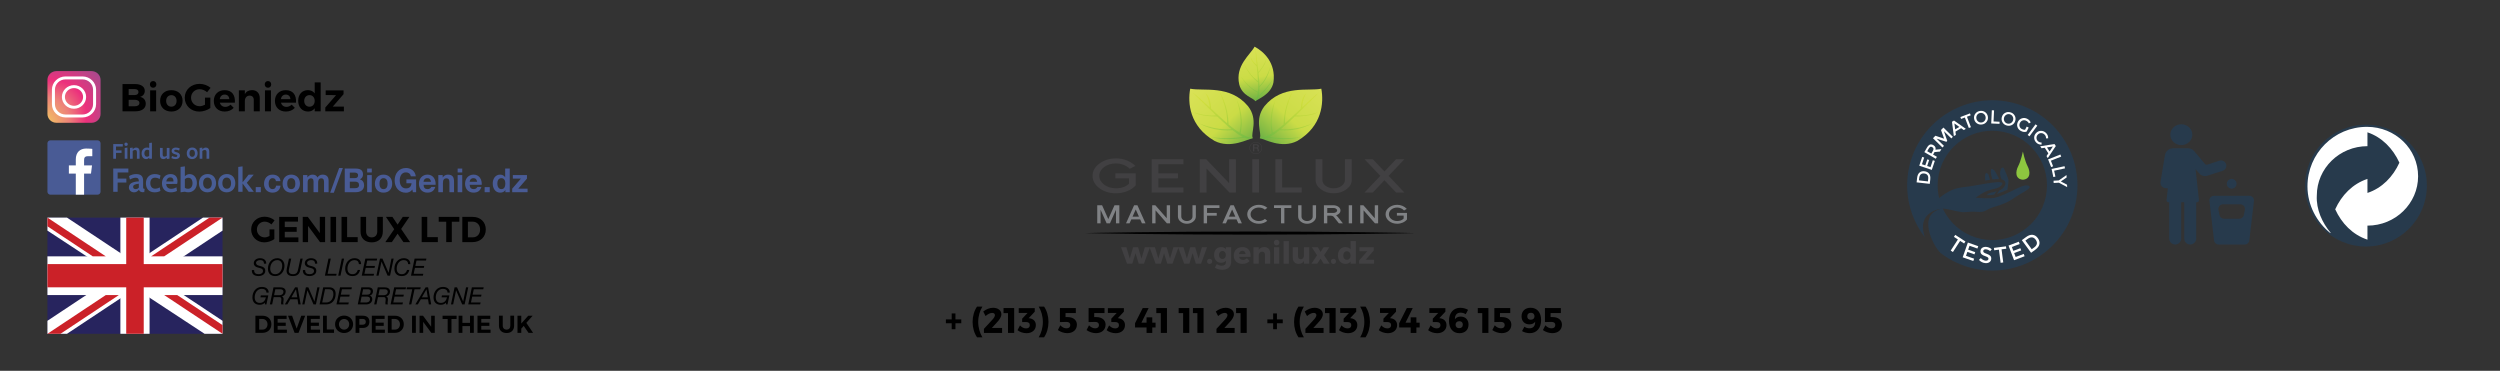 <?xml version="1.0" encoding="utf-8"?>
<!-- Generator: Adobe Illustrator 17.0.0, SVG Export Plug-In . SVG Version: 6.00 Build 0)  -->
<!DOCTYPE svg PUBLIC "-//W3C//DTD SVG 1.1//EN" "http://www.w3.org/Graphics/SVG/1.1/DTD/svg11.dtd">
<svg version="1.1" id="Layer_1" xmlns="http://www.w3.org/2000/svg" xmlns:xlink="http://www.w3.org/1999/xlink" x="0px" y="0px"
	 width="703.09px" height="104.282px" viewBox="0 0 703.09 104.282" enable-background="new 0 0 703.09 104.282"
	 xml:space="preserve">
<rect x="0" y="0" width="703.09" height="104.282" fill="#333333" stroke="none"/>
<symbol  id="Attention_2" viewBox="-14.413 -8.284 52.256 23.978">
	<g>
		<g>
			<g>
				<path fill="#273A4C" d="M3.71,1.364C3.54,1.555,3.295,1.669,3.039,1.669h-6.952c-0.257,0-0.501-0.114-0.671-0.305
					c-0.17-0.192-0.25-0.449-0.221-0.703l0.91-7.747c0.054-0.452,0.437-0.803,0.893-0.803H2.13c0.455,0,0.839,0.35,0.893,0.802
					l0.91,7.743C3.96,0.91,3.881,1.172,3.71,1.364z M2.152-1.095L1.95-2.106c-0.084-0.42-0.452-0.726-0.881-0.726h-3.013
					c-0.428,0-0.797,0.306-0.881,0.726l-0.202,1.01C-3.08-0.832-3.012-0.549-2.841-0.342c0.17,0.208,0.425,0.338,0.696,0.338h3.415
					c0.27,0,0.525-0.129,0.696-0.337C2.135-0.549,2.204-0.831,2.152-1.095z"/>
				<path fill="#273A4C" d="M-0.439,4.98c0.528,0,0.956-0.428,0.956-0.956S0.089,3.067-0.439,3.067s-0.956,0.428-0.956,0.956
					S-0.968,4.98-0.439,4.98z"/>
				<path fill="#273A4C" d="M-10.313,15.694c1.193,0,2.16-0.914,2.16-2.041s-0.967-2.041-2.16-2.041s-2.16,0.914-2.16,2.041
					S-11.506,15.694-10.313,15.694z"/>
				<path fill="#273A4C" d="M-1.597,7.099c0.124,0.251,0.142,0.543,0.049,0.808C-1.735,8.439-2.313,8.724-2.849,8.55l-2.374-0.772
					c-0.162-0.053-0.339-0.001-0.447,0.131l-2.092,2.49c-0.311,0.369-0.768,0.588-1.251,0.588h-2.909
					c-0.799,0-1.482-0.586-1.613-1.375l-0.863-5.222c-0.048-0.287,0.026-0.582,0.204-0.814c0.178-0.231,0.443-0.378,0.733-0.406
					l0.504-0.049l-0.258-2.307c-0.011-0.109,0.025-0.215,0.103-0.295c0.077-0.082,0.188-0.125,0.304-0.125h0.118v-7.11
					c0-0.649,0.527-1.174,1.175-1.174c0.649,0,1.175,0.526,1.175,1.174v7.11h0.597v-7.11c0-0.649,0.526-1.174,1.175-1.174
					c0.648,0,1.174,0.526,1.174,1.174v7.11h0.127c0.118,0,0.23,0.044,0.309,0.127c0.078,0.082,0.117,0.192,0.105,0.302l-0.669,6.07
					l0.705-0.829c0.398-0.467,1.036-0.648,1.619-0.46L-2.21,6.57C-1.942,6.656-1.721,6.847-1.597,7.099z"/>
			</g>
		</g>
		<g>
			<path fill-rule="evenodd" clip-rule="evenodd" fill="#273A4C" d="M13.946,3.667c0-6.601,5.348-11.951,11.947-11.951
				c6.603,0,11.949,5.35,11.949,11.951c0,6.601-5.346,11.947-11.949,11.947C19.294,15.614,13.946,10.268,13.946,3.667z"/>
			<path fill-rule="evenodd" clip-rule="evenodd" fill="#FFFFFF" d="M26.19-6.937c-2.933,0.977-5.07,3.209-6.323,5.957
				c1.253,2.752,3.39,4.984,6.323,5.961V2.229c2.874,0.948,5.013,3.18,6.266,5.932c-1.253,2.748-3.392,4.98-6.266,5.957v-2.719
				c-5.469,0-9.931-4.34-9.931-9.69c-0.152-2.719,1.089-5.372,2.712-7.296l-0.062-0.062c-2.627,2.108-4.483,5.434-4.483,9.163
				c0,6.451,5.225,11.676,11.675,11.676c5.562,0,10.023-4.34,10.023-9.689c0-5.35-4.46-9.686-9.933-9.686V-6.937z"/>
		</g>
	</g>
</symbol>
<g>
	<g>
		<g>
			<g>
				<path d="M305.121,65.552c0,0,1.45-0.031,3.987-0.085c2.536-0.038,6.161-0.093,10.51-0.16c4.349-0.039,9.423-0.085,14.859-0.134
					c5.436-0.018,11.236-0.039,17.034-0.058c5.799,0.019,11.598,0.038,17.034,0.056c5.436,0.049,10.51,0.094,14.86,0.133
					c4.349,0.066,7.973,0.121,10.51,0.16c2.537,0.054,3.986,0.084,3.986,0.084s-1.45,0.031-3.986,0.085
					c-2.537,0.039-6.161,0.094-10.51,0.161c-4.35,0.039-9.423,0.085-14.86,0.134c-5.437,0.018-11.235,0.038-17.034,0.057
					c-5.798-0.019-11.598-0.039-17.034-0.057c-5.436-0.049-10.51-0.094-14.859-0.133c-4.349-0.066-7.974-0.121-10.51-0.159
					C306.571,65.582,305.121,65.552,305.121,65.552"/>
				<g>
					<defs>
						<rect id="SVGID_1_" x="307.271" y="18.567" width="88.427" height="44.361"/>
					</defs>
					<clipPath id="SVGID_2_">
						<use xlink:href="#SVGID_1_"  overflow="visible"/>
					</clipPath>
					<path clip-path="url(#SVGID_2_)" fill="#414042" d="M319.38,52.154c-0.301,0.337-0.654,0.643-1.063,0.915
						c-0.407,0.273-0.849,0.504-1.324,0.694c-0.476,0.19-0.978,0.337-1.506,0.441c-0.529,0.103-1.07,0.156-1.623,0.156
						c-1.815,0-3.372-0.476-4.672-1.428c-1.281-0.96-1.921-2.119-1.921-3.478c0-1.359,0.645-2.51,1.936-3.453
						c1.3-0.969,2.852-1.453,4.657-1.453c1.057,0,2.059,0.183,3.005,0.552c0.945,0.368,1.753,0.889,2.423,1.564l-1.557,0.805
						c-0.495-0.476-1.082-0.846-1.761-1.111c-0.679-0.263-1.383-0.395-2.11-0.395c-1.31,0-2.421,0.337-3.333,1.012
						c-0.912,0.684-1.368,1.51-1.368,2.479c0,0.969,0.456,1.795,1.368,2.479c0.932,0.683,2.042,1.025,3.333,1.025
						c1.514,0,2.731-0.424,3.653-1.272v-1.531h-3.828v-1.402h5.719v3.322L319.38,52.154z"/>
					<polygon clip-path="url(#SVGID_2_)" fill="#414042" points="323.892,54.14 323.892,44.783 332.814,44.783 332.814,46.184 
						325.784,46.184 325.784,48.754 331.286,48.754 331.286,50.156 325.784,50.156 325.784,52.725 332.814,52.725 332.814,54.14 
											"/>
					<polygon clip-path="url(#SVGID_2_)" fill="#414042" points="345.767,54.14 339.319,47.391 339.319,54.14 337.427,54.14 
						337.427,44.783 339.217,44.783 345.679,51.518 345.679,44.783 347.571,44.783 347.571,54.14 					"/>
					<rect x="352.185" y="44.783" clip-path="url(#SVGID_2_)" fill="#414042" width="1.892" height="9.357"/>
					<polygon clip-path="url(#SVGID_2_)" fill="#414042" points="358.69,54.14 358.69,44.783 360.583,44.783 360.583,52.725 
						366.083,52.725 366.083,54.14 					"/>
					<path clip-path="url(#SVGID_2_)" fill="#414042" d="M378.643,53.244c-0.99,0.744-2.178,1.116-3.566,1.116
						c-1.378,0-2.571-0.372-3.58-1.116c-0.999-0.735-1.499-1.618-1.499-2.647v-5.815h1.907v5.815c0,0.666,0.305,1.224,0.916,1.674
						c0.621,0.458,1.373,0.687,2.256,0.687c0.873,0,1.621-0.229,2.242-0.687c0.621-0.459,0.931-1.017,0.931-1.674v-5.815h1.907
						v5.815C380.158,51.627,379.653,52.509,378.643,53.244"/>
					<polygon clip-path="url(#SVGID_2_)" fill="#414042" points="392.63,54.14 389.356,50.688 386.081,54.14 383.752,54.14 
						388.191,49.455 383.752,44.783 386.081,44.783 389.356,48.221 392.63,44.783 394.959,44.783 390.534,49.455 394.959,54.14 
											"/>
					<path clip-path="url(#SVGID_2_)" fill="#414042" d="M353.165,43.307c-0.969,0-1.759-0.751-1.759-1.674
						c0-0.924,0.789-1.675,1.759-1.675c0.969,0,1.758,0.751,1.758,1.675C354.923,42.555,354.135,43.307,353.165,43.307
						 M353.165,40.063c-0.91,0-1.649,0.703-1.649,1.569c0,0.865,0.739,1.568,1.649,1.568c0.909,0,1.649-0.703,1.649-1.568
						C354.814,40.767,354.074,40.063,353.165,40.063"/>
					<path clip-path="url(#SVGID_2_)" fill="#414042" d="M352.386,40.578h0.974c0.225,0,0.394,0.047,0.506,0.141
						s0.169,0.225,0.169,0.393c0,0.094-0.014,0.173-0.043,0.234c-0.028,0.062-0.061,0.112-0.1,0.149
						c-0.038,0.038-0.076,0.065-0.113,0.082c-0.037,0.016-0.064,0.027-0.081,0.033v0.005c0.031,0.003,0.063,0.013,0.098,0.027
						c0.036,0.015,0.068,0.039,0.099,0.071c0.031,0.033,0.056,0.074,0.076,0.127c0.02,0.051,0.03,0.116,0.03,0.194
						c0,0.116,0.009,0.222,0.027,0.317c0.018,0.095,0.046,0.163,0.084,0.204h-0.382c-0.026-0.043-0.043-0.09-0.047-0.142
						c-0.005-0.051-0.007-0.101-0.007-0.149c0-0.091-0.006-0.169-0.017-0.235c-0.012-0.065-0.032-0.12-0.063-0.163
						c-0.031-0.043-0.072-0.075-0.124-0.096c-0.052-0.02-0.119-0.031-0.201-0.031h-0.526v0.815h-0.358V40.578z M352.744,41.477
						h0.586c0.114,0,0.201-0.026,0.259-0.079c0.06-0.053,0.089-0.131,0.089-0.237c0-0.062-0.01-0.114-0.029-0.153
						c-0.019-0.039-0.045-0.071-0.078-0.093c-0.034-0.022-0.072-0.036-0.114-0.044c-0.043-0.007-0.087-0.011-0.133-0.011h-0.58
						V41.477z"/>
					<polygon clip-path="url(#SVGID_2_)" fill="#808285" points="313.854,62.808 313.854,59.01 312.157,62.808 311.225,62.808 
						309.521,58.996 309.521,62.808 308.583,62.808 308.583,57.728 309.948,57.728 311.687,61.624 313.435,57.728 314.799,57.728 
						314.799,62.808 					"/>
					<path clip-path="url(#SVGID_2_)" fill="#808285" d="M321.153,62.808l-0.498-1.113h-2.484l-0.505,1.113h-0.989l2.274-5.08h0.932
						l2.275,5.08H321.153z M318.51,60.933h1.805l-0.903-2.022L318.51,60.933z"/>
					<polygon clip-path="url(#SVGID_2_)" fill="#808285" points="328.171,62.808 324.973,59.145 324.973,62.808 324.034,62.808 
						324.034,57.728 324.922,57.728 328.128,61.385 328.128,57.728 329.066,57.728 329.066,62.808 					"/>
					<path clip-path="url(#SVGID_2_)" fill="#808285" d="M335.564,62.322c-0.491,0.404-1.081,0.606-1.769,0.606
						c-0.683,0-1.276-0.202-1.777-0.606c-0.496-0.399-0.743-0.878-0.743-1.437v-3.156h0.945v3.156c0,0.362,0.152,0.665,0.455,0.909
						c0.308,0.249,0.681,0.373,1.119,0.373c0.433,0,0.803-0.124,1.112-0.373c0.308-0.249,0.462-0.553,0.462-0.909v-3.156h0.946
						v3.156C336.315,61.443,336.065,61.923,335.564,62.322"/>
					<polygon clip-path="url(#SVGID_2_)" fill="#808285" points="339.462,58.489 339.462,59.884 342.192,59.884 342.192,60.645 
						339.462,60.645 339.462,62.808 338.524,62.808 338.524,57.728 342.95,57.728 342.95,58.489 					"/>
					<path clip-path="url(#SVGID_2_)" fill="#808285" d="M348.257,62.808l-0.499-1.113h-2.484l-0.505,1.113h-0.989l2.274-5.08h0.931
						l2.275,5.08H348.257z M345.614,60.933h1.805l-0.903-2.022L345.614,60.933z"/>
					<path clip-path="url(#SVGID_2_)" fill="#808285" d="M356.35,62.146c-0.645,0.522-1.415,0.782-2.31,0.782
						c-0.9,0-1.673-0.259-2.318-0.774c-0.635-0.522-0.953-1.151-0.953-1.889c0-0.737,0.32-1.362,0.96-1.874
						c0.645-0.526,1.415-0.788,2.31-0.788c0.9,0,1.694,0.279,2.383,0.837l-0.679,0.522c-0.491-0.395-1.059-0.592-1.704-0.592
						c-0.65,0-1.201,0.183-1.653,0.55c-0.452,0.371-0.678,0.82-0.678,1.345c0,0.527,0.226,0.975,0.678,1.346
						c0.462,0.371,1.013,0.556,1.653,0.556c0.641,0,1.208-0.2,1.704-0.598l0.606,0.472V62.146z"/>
					<polygon clip-path="url(#SVGID_2_)" fill="#808285" points="361.209,58.489 361.209,62.808 360.27,62.808 360.27,58.489 
						358.299,58.489 358.299,57.728 363.18,57.728 363.18,58.489 					"/>
					<path clip-path="url(#SVGID_2_)" fill="#808285" d="M369.375,62.322c-0.491,0.404-1.081,0.606-1.769,0.606
						c-0.683,0-1.276-0.202-1.777-0.606c-0.495-0.399-0.743-0.878-0.743-1.437v-3.156h0.945v3.156c0,0.362,0.152,0.665,0.455,0.909
						c0.308,0.249,0.681,0.373,1.119,0.373c0.433,0,0.803-0.124,1.111-0.373c0.308-0.249,0.462-0.553,0.462-0.909v-3.156h0.946
						v3.156C370.126,61.443,369.875,61.923,369.375,62.322"/>
					<path clip-path="url(#SVGID_2_)" fill="#808285" d="M376.544,62.808l-1.401-1.761c-0.202-0.268-0.553-0.402-1.054-0.402h-0.816
						v2.163h-0.939v-5.08h2.664c0.52,0,0.977,0.132,1.371,0.395c0.414,0.292,0.621,0.646,0.621,1.064
						c0,0.329-0.137,0.627-0.411,0.895c-0.226,0.207-0.494,0.36-0.801,0.458c0.125,0.095,0.264,0.235,0.419,0.423l1.473,1.846
						H376.544z M375.721,58.679c-0.202-0.127-0.443-0.19-0.722-0.19h-1.726v1.395h1.726c0.279,0,0.52-0.063,0.722-0.19
						c0.216-0.131,0.325-0.3,0.325-0.507C376.046,58.984,375.937,58.815,375.721,58.679"/>
					<rect x="379.317" y="57.728" clip-path="url(#SVGID_2_)" fill="#808285" width="0.939" height="5.08"/>
					<polygon clip-path="url(#SVGID_2_)" fill="#808285" points="386.681,62.808 383.483,59.145 383.483,62.808 382.544,62.808 
						382.544,57.728 383.432,57.728 386.638,61.385 386.638,57.728 387.576,57.728 387.576,62.808 					"/>
					<path clip-path="url(#SVGID_2_)" fill="#808285" d="M395.684,61.73c-0.149,0.183-0.325,0.349-0.527,0.497
						c-0.202,0.148-0.421,0.274-0.657,0.376c-0.235,0.104-0.485,0.184-0.747,0.24c-0.262,0.057-0.53,0.085-0.805,0.085
						c-0.9,0-1.673-0.259-2.318-0.774c-0.635-0.522-0.953-1.151-0.953-1.889c0-0.737,0.32-1.362,0.96-1.874
						c0.645-0.526,1.415-0.788,2.31-0.788c0.524,0,1.022,0.099,1.491,0.299c0.469,0.2,0.87,0.483,1.202,0.849l-0.773,0.437
						c-0.246-0.259-0.537-0.459-0.874-0.603c-0.337-0.144-0.686-0.215-1.047-0.215c-0.65,0-1.201,0.183-1.653,0.55
						c-0.452,0.371-0.678,0.82-0.678,1.345c0,0.527,0.226,0.975,0.678,1.346c0.462,0.371,1.013,0.556,1.653,0.556
						c0.751,0,1.355-0.23,1.812-0.691v-0.83h-1.898v-0.761h2.836v1.804L395.684,61.73z"/>
				</g>
				<g>
					<g>
						<defs>
							<rect id="SVGID_3_" x="334.478" y="24.945" width="18.088" height="15.581"/>
						</defs>
						<clipPath id="SVGID_4_">
							<use xlink:href="#SVGID_3_"  overflow="visible"/>
						</clipPath>
						<g clip-path="url(#SVGID_4_)">
							<defs>
								<path id="SVGID_5_" d="M352.307,38.77c-0.642-1.262,1.676-5.079-1.318-8.911c-5.095-6.091-12.505-4.148-16.259-4.914
									c-0.737,3.945-0.261,10.549,6.835,14.673c4.613,2.374,9.596-0.656,10.611-0.668C352.233,38.95,352.361,38.873,352.307,38.77
									"/>
							</defs>
							<clipPath id="SVGID_6_">
								<use xlink:href="#SVGID_5_"  overflow="visible"/>
							</clipPath>
							
								<linearGradient id="SVGID_7_" gradientUnits="userSpaceOnUse" x1="-1123.408" y1="636.568" x2="-1122.536" y2="636.568" gradientTransform="matrix(19.066 21.224 21.224 -19.066 8243.766 36004.004)">
								<stop  offset="0" style="stop-color:#DAE257"/>
								<stop  offset="0.555" style="stop-color:#CBDC46"/>
								<stop  offset="1" style="stop-color:#61AB45"/>
							</linearGradient>
							<polygon clip-path="url(#SVGID_6_)" fill="url(#SVGID_7_)" points="345.055,13.83 363.042,33.853 342.92,51.929 
								324.933,31.907 							"/>
						</g>
					</g>
				</g>
				<g opacity="0.54">
					<g>
						<defs>
							<rect id="SVGID_8_" x="335.358" y="25.944" width="16.641" height="13.184"/>
						</defs>
						<clipPath id="SVGID_9_">
							<use xlink:href="#SVGID_8_"  overflow="visible"/>
						</clipPath>
						<g clip-path="url(#SVGID_9_)">
							<defs>
								<path id="SVGID_10_" d="M335.646,31.53c1.666,1.129,5.356,1.236,6.683,1.237c0.609,0.574,1.223,1.145,1.825,1.698
									c0.786,0.718,1.493,1.332,2.132,1.853c-4.442,0.4-9.079-1.645-9.079-1.645c3.952,2.248,8.043,2.083,9.446,1.942
									c1.184,0.94,2.117,1.546,2.858,1.907c-4.819,0.675-8.963,0.054-8.963,0.054c3.413,0.861,7.07,0.55,9.456,0.162
									c1.014,0.391,1.605,0.251,1.991-0.088c-0.046,0.034-0.268,0.145-0.964-0.097c-0.142-0.049-0.304-0.113-0.488-0.194
									c-0.418-0.187-0.951-0.466-1.627-0.882c0.253-1.128,0.948-5.229-1.112-9.427c0,0,1.79,4.909,0.798,9.232
									c-0.358-0.228-0.751-0.488-1.188-0.793c-0.556-0.385-1.195-0.895-1.888-1.48c-0.005-0.382-0.077-2.893-0.915-5.543
									c-0.912-2.878-1.619-3.523-1.619-3.523s1.521,3.273,1.935,5.929c0.215,1.376,0.195,2.429,0.179,2.776
									c-1.382-1.195-2.941-2.655-4.462-4.067c-0.191-0.987-0.113-3.13-1.723-4.485c0,0,1.032,1.161,1.278,4.074
									c-1.834-1.698-3.577-3.282-4.839-4.191c0,0,3.191,3.218,6.626,6.466C338.792,32.749,335.646,31.53,335.646,31.53"/>
							</defs>
							<clipPath id="SVGID_11_">
								<use xlink:href="#SVGID_10_"  overflow="visible"/>
							</clipPath>
							
								<linearGradient id="SVGID_12_" gradientUnits="userSpaceOnUse" x1="-1130.613" y1="609.473" x2="-1129.741" y2="609.473" gradientTransform="matrix(6.28 15.058 15.058 -6.28 -1736.066 20880.121)">
								<stop  offset="0" style="stop-color:#CCDC2E"/>
								<stop  offset="1" style="stop-color:#62BA46"/>
							</linearGradient>
							<polygon clip-path="url(#SVGID_11_)" fill="url(#SVGID_12_)" points="349.531,20.034 356.789,37.439 337.825,45.348 
								330.567,27.943 							"/>
						</g>
					</g>
				</g>
				<g>
					<g>
						<defs>
							<rect id="SVGID_13_" x="354.065" y="24.945" width="17.792" height="15.581"/>
						</defs>
						<clipPath id="SVGID_14_">
							<use xlink:href="#SVGID_13_"  overflow="visible"/>
						</clipPath>
						<g clip-path="url(#SVGID_14_)">
							<defs>
								<path id="SVGID_15_" d="M354.314,38.77c0.633-1.262-1.647-5.079,1.298-8.911c5.011-6.091,12.299-4.148,15.992-4.914
									c0.724,3.945,0.257,10.549-6.723,14.673c-4.538,2.374-9.438-0.656-10.437-0.668C354.387,38.95,354.262,38.873,354.314,38.77
									"/>
							</defs>
							<clipPath id="SVGID_16_">
								<use xlink:href="#SVGID_15_"  overflow="visible"/>
							</clipPath>
							
								<linearGradient id="SVGID_17_" gradientUnits="userSpaceOnUse" x1="-1081.452" y1="683.379" x2="-1080.58" y2="683.379" gradientTransform="matrix(-18.901 21.04 -21.04 -18.901 -5690.722 35693.352)">
								<stop  offset="0" style="stop-color:#DAE257"/>
								<stop  offset="0.555" style="stop-color:#CBDC46"/>
								<stop  offset="1" style="stop-color:#61AB45"/>
							</linearGradient>
							<polygon clip-path="url(#SVGID_16_)" fill="url(#SVGID_17_)" points="361.447,13.993 343.607,33.853 363.548,51.766 
								381.388,31.906 							"/>
						</g>
					</g>
				</g>
				<g opacity="0.54">
					<g>
						<defs>
							<rect id="SVGID_18_" x="354.623" y="25.944" width="16.362" height="13.184"/>
						</defs>
						<clipPath id="SVGID_19_">
							<use xlink:href="#SVGID_18_"  overflow="visible"/>
						</clipPath>
						<g clip-path="url(#SVGID_19_)">
							<defs>
								<path id="SVGID_20_" d="M370.703,31.53c-1.638,1.129-5.269,1.236-6.574,1.237c-0.6,0.574-1.204,1.145-1.797,1.698
									c-0.771,0.718-1.468,1.332-2.097,1.853c4.37,0.4,8.93-1.645,8.93-1.645c-3.887,2.247-7.911,2.083-9.292,1.942
									c-1.164,0.94-2.081,1.545-2.811,1.907c4.74,0.675,8.816,0.054,8.816,0.054c-3.357,0.861-6.954,0.549-9.3,0.162
									c-0.998,0.391-1.579,0.251-1.959-0.088c0.046,0.034,0.263,0.145,0.948-0.097c0.14-0.049,0.299-0.113,0.48-0.194
									c0.412-0.187,0.935-0.466,1.601-0.882c-0.249-1.128-0.934-5.229,1.092-9.427c0,0-1.761,4.909-0.786,9.232
									c0.353-0.228,0.739-0.488,1.169-0.793c0.547-0.385,1.176-0.895,1.858-1.48c0.005-0.382,0.075-2.893,0.9-5.543
									c0.896-2.878,1.592-3.523,1.592-3.523s-1.496,3.273-1.903,5.929c-0.212,1.376-0.193,2.429-0.177,2.776
									c1.36-1.195,2.893-2.655,4.39-4.067c0.187-0.987,0.112-3.13,1.694-4.485c0,0-1.016,1.161-1.258,4.074
									c1.804-1.698,3.518-3.282,4.76-4.191c0,0-3.139,3.218-6.517,6.466C367.608,32.749,370.703,31.53,370.703,31.53"/>
							</defs>
							<clipPath id="SVGID_21_">
								<use xlink:href="#SVGID_20_"  overflow="visible"/>
							</clipPath>
							
								<linearGradient id="SVGID_22_" gradientUnits="userSpaceOnUse" x1="-1088.441" y1="710.804" x2="-1087.569" y2="710.804" gradientTransform="matrix(-6.244 14.973 -14.973 -6.244 4211.352 20763.498)">
								<stop  offset="0" style="stop-color:#CCDC2E"/>
								<stop  offset="1" style="stop-color:#62BA46"/>
							</linearGradient>
							<polygon clip-path="url(#SVGID_21_)" fill="url(#SVGID_22_)" points="357.045,20.131 349.827,37.439 368.559,45.251 
								375.777,27.943 							"/>
						</g>
					</g>
				</g>
				<g>
					<g>
						<defs>
							<rect id="SVGID_23_" x="348.312" y="13.12" width="9.929" height="15.338"/>
						</defs>
						<clipPath id="SVGID_24_">
							<use xlink:href="#SVGID_23_"  overflow="visible"/>
						</clipPath>
						<g clip-path="url(#SVGID_24_)">
							<defs>
								<path id="SVGID_25_" d="M352.978,28.413c-0.432-0.894-3.597-1.376-4.455-4.636c-1.217-5.356,3.109-8.36,4.312-10.657
									c2.548,1.363,6.067,4.536,5.303,10.066c-0.671,3.458-4.552,4.714-5.001,5.239C353.112,28.454,353.014,28.486,352.978,28.413
									"/>
							</defs>
							<clipPath id="SVGID_26_">
								<use xlink:href="#SVGID_25_"  overflow="visible"/>
							</clipPath>
							
								<linearGradient id="SVGID_27_" gradientUnits="userSpaceOnUse" x1="-1115.239" y1="697.572" x2="-1114.367" y2="697.572" gradientTransform="matrix(3.086 19.346 -19.346 3.086 17288.547 19435.16)">
								<stop  offset="0" style="stop-color:#DAE257"/>
								<stop  offset="0.555" style="stop-color:#CBDC46"/>
								<stop  offset="1" style="stop-color:#61AB45"/>
							</linearGradient>
							<polygon clip-path="url(#SVGID_26_)" fill="url(#SVGID_27_)" points="344.916,13.501 347.594,30.29 361.293,28.105 
								358.615,11.316 							"/>
						</g>
					</g>
				</g>
				<g opacity="0.54">
					<g>
						<defs>
							<rect id="SVGID_28_" x="348.887" y="13.907" width="9.11" height="14.29"/>
						</defs>
						<clipPath id="SVGID_29_">
							<use xlink:href="#SVGID_28_"  overflow="visible"/>
						</clipPath>
						<g clip-path="url(#SVGID_29_)">
							<defs>
								<path id="SVGID_30_" d="M356.154,16.515c-0.089,1.369-1.637,3.341-2.215,4.034c0.059,0.572,0.113,1.145,0.163,1.704
									c0.064,0.728,0.101,1.369,0.117,1.933c2.162-2.14,3.027-5.465,3.027-5.465c-0.453,3.058-2.328,5.118-3.02,5.788
									c0.014,1.034-0.05,1.788-0.169,2.335c2.481-2.214,3.937-4.651,3.937-4.651c-1.002,2.161-2.771,3.931-4.029,5.003
									c-0.222,0.703-0.558,0.949-0.918,1c0.04-0.009,0.198-0.075,0.366-0.546c0.034-0.096,0.068-0.208,0.103-0.341
									c0.077-0.301,0.151-0.703,0.212-1.24c-0.747-0.368-3.365-1.822-4.837-4.756c0,0,1.99,3.109,4.863,4.507
									c0.028-0.288,0.052-0.608,0.071-0.971c0.024-0.461,0.015-1.02-0.013-1.641c-0.213-0.172-1.6-1.322-2.729-2.933
									c-1.227-1.751-1.283-2.405-1.283-2.405s1.185,2.243,2.503,3.636c0.684,0.723,1.287,1.179,1.489,1.324
									c-0.071-1.251-0.216-2.711-0.349-4.13c-0.474-0.537-1.718-1.445-1.781-2.885c0,0,0.205,1.053,1.742,2.471
									c-0.16-1.709-0.294-3.319-0.257-4.38c0,0,0.425,3.09,0.762,6.321C355.469,18.696,356.154,16.515,356.154,16.515"/>
							</defs>
							<clipPath id="SVGID_31_">
								<use xlink:href="#SVGID_30_"  overflow="visible"/>
							</clipPath>
							
								<linearGradient id="SVGID_32_" gradientUnits="userSpaceOnUse" x1="-1151.881" y1="714.309" x2="-1151.01" y2="714.309" gradientTransform="matrix(5.369 9.947 -9.947 5.369 13641.737 7640.265)">
								<stop  offset="0" style="stop-color:#CCDC2E"/>
								<stop  offset="1" style="stop-color:#62BA46"/>
							</linearGradient>
							<polygon clip-path="url(#SVGID_31_)" fill="url(#SVGID_32_)" points="342.917,17.132 350.944,32.002 363.967,24.973 
								355.94,10.102 							"/>
						</g>
					</g>
				</g>
			</g>
			<g>
				<path fill="#414042" d="M320.258,74.159l-0.908-2.93l-0.908,2.93h-1.473l-1.688-4.617h1.508l0.951,3.195l0.925-3.195h1.413
					l0.951,3.195l0.934-3.195h1.448l-1.688,4.617H320.258z"/>
				<path fill="#414042" d="M328.286,74.159l-0.908-2.93l-0.908,2.93h-1.473l-1.687-4.617h1.508l0.951,3.195l0.925-3.195h1.413
					l0.951,3.195l0.934-3.195h1.448l-1.687,4.617H328.286z"/>
				<path fill="#414042" d="M336.314,74.159l-0.908-2.93l-0.908,2.93h-1.473l-1.688-4.617h1.508l0.951,3.195l0.925-3.195h1.413
					l0.951,3.195l0.934-3.195h1.448l-1.688,4.617H336.314z"/>
				<path fill="#414042" d="M340.906,73.508c0,0.428-0.3,0.72-0.72,0.72c-0.42,0-0.711-0.291-0.711-0.72
					c0-0.42,0.291-0.711,0.711-0.711C340.606,72.797,340.906,73.089,340.906,73.508z"/>
				<path fill="#414042" d="M346.234,73.74c0,1.311-1.011,2.142-2.501,2.142c-0.805,0-1.533-0.257-2.056-0.608l0.514-1.002
					c0.42,0.291,0.934,0.463,1.431,0.463c0.711,0,1.139-0.377,1.139-0.951v-0.488c-0.3,0.394-0.754,0.617-1.328,0.617
					c-1.165,0-1.987-0.891-1.987-2.236c0-1.311,0.797-2.184,1.953-2.184c0.591-0.009,1.054,0.214,1.362,0.617v-0.565h1.473V73.74z
					 M344.761,71.718c0-0.677-0.385-1.131-0.959-1.131c-0.583,0-0.977,0.463-0.977,1.131c0,0.66,0.394,1.122,0.977,1.122
					C344.376,72.84,344.761,72.378,344.761,71.718z"/>
				<path fill="#414042" d="M351.717,72.249h-3.247c0.146,0.548,0.54,0.857,1.088,0.857c0.402,0,0.797-0.163,1.105-0.471
					l0.779,0.762c-0.471,0.514-1.165,0.814-2.013,0.814c-1.508,0-2.45-0.942-2.45-2.347c0-1.431,0.976-2.373,2.407-2.373
					C351.015,69.491,351.82,70.562,351.717,72.249z M350.295,71.452c0-0.565-0.36-0.934-0.891-0.934
					c-0.514,0-0.865,0.377-0.959,0.934H350.295z"/>
				<path fill="#414042" d="M357.235,71.247v2.912h-1.473v-2.501c0-0.54-0.317-0.874-0.814-0.874c-0.54,0-0.882,0.385-0.942,0.934
					v2.441h-1.482v-4.617h1.482v0.754c0.326-0.54,0.857-0.814,1.542-0.822C356.566,69.474,357.235,70.168,357.235,71.247z"/>
				<path fill="#414042" d="M359.814,68.214c0,0.463-0.326,0.788-0.779,0.788c-0.454,0-0.78-0.326-0.78-0.788
					c0-0.454,0.326-0.779,0.78-0.779C359.488,67.435,359.814,67.761,359.814,68.214z M358.289,74.159v-4.617h1.473v4.617H358.289z"
					/>
				<path fill="#414042" d="M360.996,74.159v-6.356h1.482v6.356H360.996z"/>
				<path fill="#414042" d="M368.201,74.159h-1.482v-0.762c-0.317,0.548-0.831,0.822-1.499,0.822c-1.002,0-1.653-0.685-1.653-1.765
					v-2.912h1.482v2.493c0,0.548,0.3,0.882,0.771,0.882c0.565-0.009,0.9-0.471,0.9-1.096v-2.279h1.482V74.159z"/>
				<path fill="#414042" d="M372.219,69.542h1.619l-1.465,2.244l1.568,2.373h-1.705l-0.84-1.448l-0.942,1.448h-1.628l1.576-2.364
					l-1.473-2.253h1.696l0.771,1.328L372.219,69.542z"/>
				<path fill="#414042" d="M375.74,73.508c0,0.428-0.3,0.72-0.72,0.72c-0.42,0-0.711-0.291-0.711-0.72
					c0-0.42,0.291-0.711,0.711-0.711C375.44,72.797,375.74,73.089,375.74,73.508z"/>
				<path fill="#414042" d="M381.309,74.159h-1.482v-0.608c-0.326,0.428-0.797,0.668-1.388,0.668c-1.302,0-2.159-0.959-2.159-2.39
					c0-1.413,0.848-2.347,2.124-2.347c0.608,0,1.096,0.24,1.422,0.668v-2.347h1.482V74.159z M379.827,71.864
					c0-0.711-0.411-1.199-1.028-1.199c-0.617,0-1.028,0.488-1.037,1.199c0.009,0.711,0.42,1.208,1.037,1.208
					C379.415,73.071,379.827,72.575,379.827,71.864z"/>
				<path fill="#414042" d="M384.093,73.046h2.339v1.114h-4.197v-0.891l2.27-2.613h-2.184v-1.114h4.035v0.891L384.093,73.046z"/>
			</g>
		</g>
	</g>
	<g>
		
			<use xlink:href="#Attention_2"  width="52.256" height="23.978" id="XMLID_10_" x="-14.413" y="-8.284" transform="matrix(1.434 0 0 -1.434 628.256 57.455)" overflow="visible"/>
	</g>
	<g>
		<g>
			<path fill="#273A4C" d="M565.201,28.7c-12.926-2.697-25.635,5.624-28.332,18.55c-1.48,7.092,0.363,14.114,4.458,19.458
				c-2.563-7.587,5.052-8.064,5.052-8.064c-7.634,1.302-2.6,10.794-0.538,12.571c2.745,2.089,5.983,3.617,9.579,4.367
				c12.926,2.698,25.635-5.625,28.332-18.55C586.448,44.106,578.126,31.397,565.201,28.7z M557.17,67.192
				c-8.313-1.735-13.645-9.879-11.911-18.19c1.734-8.313,9.879-13.645,18.191-11.911c8.313,1.734,13.646,9.878,11.911,18.19
				C573.627,63.593,565.482,68.926,557.17,67.192z"/>
		</g>
		<g>
			<path fill="#273A4C" d="M559.07,48.885c-0.144-0.117-0.269-0.187-0.371-0.208c-0.08-0.017-0.144-0.004-0.197,0.044
				c-0.284,0.243-0.247,1.251-0.203,2.063c0.462-0.076,0.908-0.146,1.331-0.208C559.481,49.883,559.27,49.047,559.07,48.885z"/>
			<path fill="#273A4C" d="M560.807,53.972c-0.532,0.122-1.106,0.256-1.769,0.517c-0.069,0.136-0.138,0.272-0.208,0.409
				c1.104-0.003,1.669-0.087,1.948-0.157c0.019-0.005,0.038-0.01,0.057-0.015c0.291-0.353,0.528-0.667,0.702-0.934
				C561.298,53.859,561.054,53.915,560.807,53.972z"/>
			<path fill="#273A4C" d="M561.866,50.353c0.108,0,0.208,0.003,0.305,0.008c-0.027-0.187-0.067-0.326-0.121-0.416
				c-0.089-0.152-0.194-0.353-0.31-0.574c-0.302-0.583-0.68-1.308-1.02-1.572c-0.196-0.151-0.36-0.242-0.487-0.27
				c-0.131-0.026-0.192,0.02-0.225,0.056c-0.246,0.271-0.133,1.331,0.298,2.879C560.898,50.395,561.427,50.353,561.866,50.353z"/>
			<path fill="#273A4C" d="M564.847,50.614c-0.089-0.635-1.255-3.234-1.266-3.261c-0.109-0.116-0.226-0.198-0.337-0.221h-0.001
				c-0.129-0.028-0.253,0.027-0.367,0.163c-0.359,0.427-0.532,1.6-0.208,2.417c0.093,0.234,0.148,0.467,0.175,0.706
				c0.014,0.003,0.029,0.005,0.043,0.007c0.698,0.149,0.96,0.526,1.057,0.816c0.152,0.44,0.007,0.933-0.436,1.457
				c-0.397,0.469-0.836,0.742-1.304,0.927c-0.139,0.262-0.35,0.574-0.634,0.935c0.954-0.307,2.021-0.774,2.981-1.221
				C564.761,52.098,564.897,50.97,564.847,50.614z"/>
			<path fill="#273A4C" d="M568.635,54.31c-0.652,0.38-1.39,0.812-2.046,1.272c-2.12,1.488-3.575,1.959-5.965,2.663
				c-0.899,0.266-1.424,0.566-1.844,0.808c-0.704,0.403-1.171,0.669-2.755,0.521c-0.989-0.094-2.217-0.031-3.361,0.081l0,0
				c-2.414,0.325-7.46-2.598-11.386,0.034c0.667-0.811,5.468-6.458,10.235-6.955c1.55-0.162,3.353-0.475,5.097-0.778
				c2.621-0.457,5.099-0.886,6.098-0.678c0.233,0.05,0.372,0.13,0.409,0.24c0.047,0.135-0.048,0.35-0.275,0.619
				c-0.54,0.639-1.175,0.785-2.056,0.987c-0.991,0.228-2.226,0.511-3.913,1.613c-0.378,0.247-0.725,0.491-1.05,0.731l-0.18,0.134
				l0.224,0.021c0.154,0.014,3.785,0.346,5.299-0.037c1.517-0.384,3.407-1.286,4.811-1.956c0.181-0.087,0.382-0.186,0.593-0.292
				c1.162-0.581,2.754-1.374,3.7-1.177h0.001c0.152,0.032,0.284,0.089,0.392,0.17c0.12,0.089,0.176,0.182,0.169,0.282
				C570.808,53.04,569.753,53.658,568.635,54.31z"/>
		</g>
		<path fill="#8DC63F" d="M570.237,46.749c-0.792-1.518-1.322-4.117-1.322-4.117l-0.004,0.007l-0.003-0.007
			c0,0-0.53,2.599-1.326,4.117c-0.794,1.518-0.869,3.625,1.326,3.794h0.003h0.004C571.11,50.374,571.034,48.268,570.237,46.749z"/>
		<g>
			<path fill="#FFFFFF" d="M539.823,48.542c0.362-0.32,0.832-0.446,1.406-0.38c0.576,0.066,1.011,0.29,1.307,0.675
				c0.296,0.383,0.404,0.931,0.32,1.644l-0.14,1.229l-3.699-0.424l0.146-1.27C539.239,49.353,539.459,48.861,539.823,48.542z
				 M541.174,48.794c-0.847-0.097-1.325,0.339-1.435,1.309l-0.071,0.625l2.534,0.29l0.079-0.694
				c0.052-0.448-0.016-0.804-0.202-1.066C541.892,48.995,541.59,48.84,541.174,48.794z"/>
			<path fill="#FFFFFF" d="M540.589,44.12l0.56,0.188l-0.63,1.884l0.934,0.313l0.568-1.692l0.529,0.177l-0.566,1.693l0.944,0.316
				l0.651-1.944l0.562,0.187l-0.851,2.541l-3.53-1.182L540.589,44.12z"/>
			<path fill="#FFFFFF" d="M543.73,40.819c0.53,0.309,0.73,0.735,0.599,1.278l1.661-0.162l-0.402,0.691l-1.529,0.14l-0.414,0.714
				l1.082,0.628l-0.316,0.544l-3.218-1.87l0.695-1.198c0.285-0.491,0.572-0.794,0.861-0.91
				C543.038,40.559,543.364,40.607,543.73,40.819z M543.766,41.807c-0.032-0.165-0.152-0.31-0.362-0.431
				c-0.21-0.123-0.387-0.15-0.531-0.081c-0.146,0.068-0.302,0.247-0.472,0.539l-0.402,0.691l1.153,0.668l0.394-0.676
				C543.724,42.21,543.797,41.973,543.766,41.807z"/>
			<path fill="#FFFFFF" d="M546.719,41.029l-0.442,0.45l-2.659-2.605l0.687-0.7l2.454,0.833l-0.884-2.439l0.682-0.697l2.661,2.605
				l-0.441,0.449l-2.076-2.034l0.936,2.737l-0.245,0.25l-2.752-0.882L546.719,41.029z"/>
			<path fill="#FFFFFF" d="M549.945,37.015l0.12,0.918l-0.574,0.347l-0.527-4.035l0.574-0.347l3.333,2.335l-0.574,0.347l-0.758-0.53
				L549.945,37.015z M551.021,35.687l-1.373-0.962l0.217,1.662L551.021,35.687z"/>
			<path fill="#FFFFFF" d="M553.174,32.829l1.119,2.942l-0.588,0.224l-1.118-2.943l-1.056,0.402l-0.204-0.537l2.699-1.026
				l0.203,0.538L553.174,32.829z"/>
			<path fill="#FFFFFF" d="M558.72,34.242c-0.314,0.423-0.745,0.676-1.292,0.764c-0.547,0.088-1.036-0.021-1.465-0.324
				c-0.43-0.304-0.689-0.728-0.774-1.268c-0.085-0.543,0.028-1.024,0.341-1.447c0.314-0.422,0.745-0.677,1.292-0.764
				c0.547-0.086,1.034,0.022,1.464,0.326c0.428,0.304,0.686,0.726,0.774,1.268C559.147,33.338,559.032,33.82,558.72,34.242z
				 M557.898,32.013c-0.293-0.22-0.619-0.3-0.986-0.241c-0.364,0.057-0.652,0.236-0.862,0.535c-0.207,0.3-0.283,0.634-0.224,1.004
				c0.059,0.37,0.235,0.664,0.527,0.883c0.291,0.219,0.619,0.301,0.983,0.243c0.367-0.059,0.654-0.236,0.861-0.536
				c0.21-0.3,0.286-0.635,0.227-1.005C558.364,32.528,558.189,32.233,557.898,32.013z"/>
			<path fill="#FFFFFF" d="M560.001,34.726l0.171-3.719l0.628,0.028l-0.144,3.124l1.697,0.077l-0.026,0.596L560.001,34.726z"/>
			<path fill="#FFFFFF" d="M565.901,35.114c-0.455,0.264-0.951,0.33-1.487,0.195c-0.537-0.134-0.944-0.425-1.22-0.874
				c-0.276-0.447-0.348-0.937-0.214-1.47c0.134-0.531,0.427-0.931,0.882-1.195c0.454-0.265,0.95-0.33,1.488-0.195
				c0.537,0.133,0.943,0.425,1.22,0.873c0.275,0.447,0.347,0.939,0.214,1.47C566.651,34.451,566.355,34.849,565.901,35.114z
				 M566.021,32.742c-0.182-0.316-0.452-0.52-0.81-0.61c-0.36-0.089-0.693-0.037-1.003,0.155c-0.31,0.193-0.512,0.471-0.604,0.835
				c-0.089,0.363-0.043,0.703,0.137,1.02c0.183,0.318,0.454,0.52,0.811,0.609c0.358,0.09,0.693,0.039,1.003-0.155
				c0.31-0.193,0.51-0.471,0.602-0.835C566.249,33.398,566.203,33.059,566.021,32.742z"/>
			<path fill="#FFFFFF" d="M569.986,35.595l0.557,0.29l-0.587,1.128c-0.491,0.181-1.025,0.122-1.604-0.18
				c-0.489-0.253-0.813-0.627-0.976-1.119c-0.162-0.493-0.116-0.985,0.14-1.476c0.255-0.492,0.636-0.813,1.142-0.967
				c0.506-0.153,0.997-0.106,1.473,0.142c0.475,0.246,0.799,0.591,0.969,1.033l-0.52,0.27c-0.071-0.178-0.161-0.321-0.27-0.432
				c-0.109-0.111-0.251-0.211-0.423-0.301c-0.333-0.174-0.669-0.212-1.008-0.114c-0.339,0.098-0.6,0.322-0.783,0.674
				c-0.183,0.35-0.218,0.69-0.111,1.017c0.111,0.328,0.323,0.572,0.637,0.735c0.312,0.164,0.61,0.233,0.892,0.207L569.986,35.595z"
				/>
			<path fill="#FFFFFF" d="M572.463,34.966l0.505,0.373l-2.211,2.995l-0.505-0.373L572.463,34.966z"/>
			<path fill="#FFFFFF" d="M573.104,39.664c0.151,0.154,0.31,0.26,0.472,0.319c0.16,0.061,0.357,0.094,0.592,0.103l-0.01,0.58
				c-0.587,0.028-1.08-0.157-1.477-0.557c-0.395-0.399-0.597-0.858-0.601-1.376c-0.004-0.519,0.189-0.972,0.583-1.363
				c0.391-0.39,0.853-0.582,1.381-0.574c0.528,0.008,0.997,0.217,1.402,0.625c0.407,0.41,0.595,0.902,0.566,1.476l-0.591,0.025
				c-0.004-0.245-0.037-0.448-0.102-0.609c-0.063-0.159-0.17-0.314-0.32-0.466c-0.265-0.266-0.574-0.405-0.928-0.415
				c-0.352-0.01-0.662,0.118-0.93,0.385c-0.268,0.268-0.404,0.581-0.404,0.94C572.736,39.115,572.858,39.418,573.104,39.664z"/>
			<path fill="#FFFFFF" d="M575.061,41.554l-0.913,0.143l-0.362-0.565l4.021-0.622l0.36,0.566l-2.253,3.386l-0.362-0.565
				l0.514-0.771L575.061,41.554z M576.418,42.598l0.927-1.396l-1.656,0.256L576.418,42.598z"/>
			<path fill="#FFFFFF" d="M575.996,44.826l3.462-1.371l0.231,0.584l-2.906,1.151l0.626,1.58l-0.556,0.22L575.996,44.826z"/>
			<path fill="#FFFFFF" d="M576.983,47.518l3.64-0.781l0.131,0.614l-3.056,0.655l0.356,1.662l-0.583,0.124L576.983,47.518z"/>
			<path fill="#FFFFFF" d="M577.568,51.464l-0.037-0.639L579,50.741l2.17-1.511l0.039,0.687l-1.633,1.111l1.749,0.92l0.038,0.685
				l-2.328-1.255L577.568,51.464z"/>
		</g>
		<g>
			<path fill="#FFFFFF" d="M571.644,66.041c0.568,0.06,1.055,0.366,1.459,0.919c0.404,0.551,0.557,1.112,0.46,1.677
				c-0.098,0.566-0.488,1.098-1.173,1.598l-1.179,0.862l-2.599-3.556l1.221-0.894C570.471,66.182,571.073,65.979,571.644,66.041z
				 M572.508,67.418c-0.594-0.815-1.358-0.882-2.292-0.201l-0.601,0.44l1.781,2.437l0.667-0.486c0.43-0.314,0.686-0.659,0.766-1.031
				C572.908,68.204,572.801,67.818,572.508,67.418z"/>
			<path fill="#FFFFFF" d="M567.758,67.972l0.247,0.653l-2.197,0.833l0.413,1.089l1.974-0.746l0.235,0.617l-1.974,0.747l0.416,1.104
				l2.269-0.86l0.247,0.653l-2.962,1.122l-1.561-4.119L567.758,67.972z"/>
			<path fill="#FFFFFF" d="M562.91,70.12l0.476,3.696l-0.737,0.096l-0.476-3.695l-1.325,0.17l-0.087-0.673l3.388-0.437l0.087,0.674
				L562.91,70.12z"/>
			<path fill="#FFFFFF" d="M558.553,70.121c-0.216-0.022-0.397,0.005-0.542,0.079c-0.148,0.072-0.229,0.198-0.247,0.375
				c-0.017,0.178,0.038,0.321,0.165,0.43c0.13,0.107,0.411,0.238,0.849,0.393c0.439,0.154,0.762,0.339,0.97,0.559
				c0.209,0.218,0.292,0.521,0.254,0.904c-0.038,0.382-0.213,0.677-0.528,0.887c-0.31,0.209-0.701,0.292-1.169,0.243
				c-0.686-0.07-1.27-0.366-1.753-0.892l0.52-0.512c0.405,0.43,0.845,0.667,1.322,0.718c0.238,0.022,0.432-0.008,0.583-0.098
				c0.151-0.087,0.234-0.217,0.251-0.385c0.018-0.17-0.035-0.31-0.158-0.417c-0.122-0.107-0.339-0.214-0.655-0.325
				c-0.314-0.111-0.551-0.206-0.711-0.287c-0.162-0.082-0.301-0.181-0.419-0.299c-0.24-0.222-0.34-0.537-0.301-0.942
				c0.043-0.408,0.22-0.703,0.538-0.892c0.317-0.191,0.693-0.265,1.128-0.222c0.28,0.031,0.553,0.104,0.821,0.223
				c0.264,0.119,0.49,0.274,0.674,0.461l-0.451,0.519c-0.118-0.131-0.282-0.244-0.497-0.341
				C558.984,70.202,558.768,70.141,558.553,70.121z"/>
			<path fill="#FFFFFF" d="M556.353,69.237l-0.231,0.659l-2.217-0.78l-0.387,1.099l1.99,0.7l-0.218,0.624l-1.991-0.702l-0.391,1.114
				l2.288,0.803l-0.232,0.66l-2.989-1.052l1.462-4.155L556.353,69.237z"/>
			<path fill="#FFFFFF" d="M551.257,67.753l-2.024,3.126l-0.623-0.404l2.021-3.126l-1.12-0.724l0.368-0.572l2.869,1.854l-0.369,0.57
				L551.257,67.753z"/>
		</g>
	</g>
	<g>
		<g>
			<path d="M268.709,90.913v1.677h-1.062v-1.677h-1.628v-1.087h1.628v-1.677h1.062v1.677h1.638v1.087H268.709z"/>
			<path d="M276.287,86.223c-0.711,1.167-1.18,2.695-1.18,4.321c0,1.627,0.468,3.154,1.18,4.321h-1.511
				c-0.799-1.167-1.248-2.694-1.248-4.321c0-1.626,0.449-3.154,1.248-4.321H276.287z"/>
			<path d="M281.622,88.388c0,0.759-0.546,1.547-1.287,2.326l-1.384,1.507h2.876v1.407h-5.109V92.48l2.438-2.645
				c0.38-0.409,0.653-0.878,0.653-1.197c0-0.4-0.283-0.639-0.771-0.639c-0.556,0-1.238,0.339-1.862,0.888l-0.653-1.278
				c0.858-0.658,1.794-1.048,2.769-1.048C280.647,86.562,281.622,87.28,281.622,88.388z"/>
			<path d="M283.487,93.628v-5.569h-1.258v-1.427h2.993v6.996H283.487z"/>
			<path d="M289.621,89.526c0.995,0.16,1.697,0.828,1.697,1.906c0,1.337-1.024,2.275-2.613,2.275c-0.936,0-1.921-0.34-2.545-0.849
				l0.702-1.347c0.507,0.559,1.092,0.848,1.706,0.848c0.683,0,1.053-0.339,1.053-0.908c0-0.589-0.38-0.878-1.063-0.878h-1.092
				v-0.948l1.521-1.617h-2.486v-1.357h4.505v1.008l-1.707,1.817L289.621,89.526z"/>
			<path d="M293.631,86.223c0.799,1.167,1.238,2.695,1.238,4.321c0,1.627-0.439,3.154-1.238,4.321h-1.512
				c0.712-1.167,1.17-2.694,1.17-4.321c0-1.626-0.458-3.154-1.17-4.321H293.631z"/>
			<path d="M299.668,88.049v1.127h0.614c1.56,0,2.583,0.858,2.583,2.106c0,1.467-1.072,2.415-2.72,2.415
				c-0.897,0-1.921-0.35-2.632-0.869l0.692-1.347c0.507,0.559,1.122,0.858,1.736,0.858c0.673,0,1.062-0.34,1.062-0.938
				c0-0.549-0.39-0.868-1.062-0.868c-0.351,0-1.434,0.021-1.853,0.05v-3.942h4.475v1.407H299.668z"/>
			<path d="M307.734,88.049v1.127h0.614c1.56,0,2.583,0.858,2.583,2.106c0,1.467-1.072,2.415-2.72,2.415
				c-0.897,0-1.921-0.35-2.632-0.869l0.692-1.347c0.507,0.559,1.122,0.858,1.736,0.858c0.673,0,1.062-0.34,1.062-0.938
				c0-0.549-0.39-0.868-1.062-0.868c-0.351,0-1.434,0.021-1.853,0.05v-3.942h4.475v1.407H307.734z"/>
			<path d="M314.689,89.526c0.995,0.16,1.697,0.828,1.697,1.906c0,1.337-1.024,2.275-2.613,2.275c-0.936,0-1.921-0.34-2.545-0.849
				l0.702-1.347c0.507,0.559,1.092,0.848,1.706,0.848c0.683,0,1.053-0.339,1.053-0.908c0-0.589-0.38-0.878-1.063-0.878h-1.092
				v-0.948l1.521-1.617h-2.486v-1.357h4.505v1.008l-1.707,1.817L314.689,89.526z"/>
			<path d="M322.453,90.744v-1.497h1.609v1.497h0.926v1.347h-0.926v1.537h-1.609V92.09h-3.236v-1.188l2.154-4.261h1.667
				l-2.027,4.102H322.453z"/>
			<path d="M326.454,93.628v-5.569h-1.258v-1.427h2.993v6.996H326.454z"/>
			<path d="M332.735,93.628v-5.569h-1.258v-1.427h2.993v6.996H332.735z"/>
			<path d="M336.753,93.628v-5.569h-1.258v-1.427h2.993v6.996H336.753z"/>
			<path d="M347.022,88.388c0,0.759-0.546,1.547-1.286,2.326l-1.385,1.507h2.876v1.407h-5.109V92.48l2.438-2.645
				c0.381-0.409,0.653-0.878,0.653-1.197c0-0.4-0.282-0.639-0.77-0.639c-0.556,0-1.238,0.339-1.862,0.888l-0.653-1.278
				c0.857-0.658,1.794-1.048,2.769-1.048C346.047,86.562,347.022,87.28,347.022,88.388z"/>
			<path d="M348.887,93.628v-5.569h-1.258v-1.427h2.993v6.996H348.887z"/>
			<path d="M359.118,90.913v1.677h-1.062v-1.677h-1.629v-1.087h1.629v-1.677h1.062v1.677h1.639v1.087H359.118z"/>
			<path d="M366.697,86.223c-0.712,1.167-1.18,2.695-1.18,4.321c0,1.627,0.468,3.154,1.18,4.321h-1.512
				c-0.8-1.167-1.248-2.694-1.248-4.321c0-1.626,0.448-3.154,1.248-4.321H366.697z"/>
			<path d="M372.031,88.388c0,0.759-0.546,1.547-1.286,2.326l-1.385,1.507h2.876v1.407h-5.109V92.48l2.438-2.645
				c0.381-0.409,0.653-0.878,0.653-1.197c0-0.4-0.282-0.639-0.77-0.639c-0.556,0-1.238,0.339-1.862,0.888l-0.653-1.278
				c0.857-0.658,1.794-1.048,2.769-1.048C371.056,86.562,372.031,87.28,372.031,88.388z"/>
			<path d="M373.896,93.628v-5.569h-1.258v-1.427h2.993v6.996H373.896z"/>
			<path d="M380.03,89.526c0.995,0.16,1.697,0.828,1.697,1.906c0,1.337-1.024,2.275-2.613,2.275c-0.937,0-1.921-0.34-2.545-0.849
				l0.702-1.347c0.507,0.559,1.092,0.848,1.706,0.848c0.683,0,1.053-0.339,1.053-0.908c0-0.589-0.38-0.878-1.062-0.878h-1.092
				v-0.948l1.521-1.617h-2.487v-1.357h4.505v1.008l-1.706,1.817L380.03,89.526z"/>
			<path d="M384.04,86.223c0.799,1.167,1.238,2.695,1.238,4.321c0,1.627-0.439,3.154-1.238,4.321h-1.512
				c0.712-1.167,1.17-2.694,1.17-4.321c0-1.626-0.458-3.154-1.17-4.321H384.04z"/>
			<path d="M391.227,89.526c0.995,0.16,1.697,0.828,1.697,1.906c0,1.337-1.024,2.275-2.613,2.275c-0.937,0-1.921-0.34-2.545-0.849
				l0.702-1.347c0.507,0.559,1.092,0.848,1.706,0.848c0.683,0,1.053-0.339,1.053-0.908c0-0.589-0.38-0.878-1.062-0.878h-1.092
				v-0.948l1.521-1.617h-2.487v-1.357h4.505v1.008l-1.706,1.817L391.227,89.526z"/>
			<path d="M396.728,90.744v-1.497h1.609v1.497h0.926v1.347h-0.926v1.537h-1.609V92.09h-3.236v-1.188l2.154-4.261h1.667
				l-2.027,4.102H396.728z"/>
			<path d="M405.107,89.526c0.995,0.16,1.697,0.828,1.697,1.906c0,1.337-1.024,2.275-2.613,2.275c-0.937,0-1.921-0.34-2.545-0.849
				l0.702-1.347c0.507,0.559,1.092,0.848,1.706,0.848c0.683,0,1.053-0.339,1.053-0.908c0-0.589-0.38-0.878-1.062-0.878h-1.092
				v-0.948l1.521-1.617h-2.486v-1.357h4.505v1.008l-1.706,1.817L405.107,89.526z"/>
			<path d="M412.871,87.141l-0.663,1.237c-0.391-0.289-0.907-0.449-1.434-0.449c-1.092,0-1.618,0.709-1.599,1.857
				c0.321-0.469,0.867-0.749,1.628-0.749c1.346,0,2.204,0.898,2.204,2.256c0,1.477-1.015,2.415-2.555,2.415
				c-1.833,0-2.945-1.327-2.945-3.473c0-2.226,1.238-3.673,3.159-3.673C411.427,86.562,412.295,86.781,412.871,87.141z
				 M409.36,91.312c0,0.52,0.322,0.979,1.024,0.979c0.624,0,1.014-0.359,1.014-1.008c0-0.6-0.36-0.948-0.984-0.948
				C409.741,90.335,409.36,90.744,409.36,91.312z"/>
			<path d="M416.862,93.628v-5.569h-1.258v-1.427h2.993v6.996H416.862z"/>
			<path d="M421.845,88.049v1.127h0.614c1.561,0,2.584,0.858,2.584,2.106c0,1.467-1.072,2.415-2.72,2.415
				c-0.897,0-1.921-0.35-2.633-0.869l0.692-1.347c0.507,0.559,1.121,0.858,1.735,0.858c0.673,0,1.062-0.34,1.062-0.938
				c0-0.549-0.39-0.868-1.062-0.868c-0.352,0-1.434,0.021-1.853,0.05v-3.942h4.476v1.407H421.845z"/>
			<path d="M428.049,93.119l0.663-1.237c0.391,0.289,0.907,0.449,1.434,0.449c1.092,0,1.618-0.709,1.599-1.856
				c-0.321,0.469-0.867,0.748-1.628,0.748c-1.346,0-2.203-0.897-2.203-2.255c0-1.478,1.014-2.416,2.554-2.416
				c1.834,0,2.945,1.327,2.945,3.473c0,2.226-1.238,3.673-3.159,3.673C429.493,93.698,428.625,93.478,428.049,93.119z
				 M431.56,88.947c0-0.519-0.322-0.978-1.024-0.978c-0.624,0-1.014,0.359-1.014,1.008c0,0.599,0.36,0.948,0.984,0.948
				C431.179,89.925,431.56,89.516,431.56,88.947z"/>
			<path d="M436.077,88.049v1.127h0.614c1.561,0,2.584,0.858,2.584,2.106c0,1.467-1.072,2.415-2.72,2.415
				c-0.897,0-1.921-0.35-2.633-0.869l0.692-1.347c0.507,0.559,1.121,0.858,1.735,0.858c0.673,0,1.062-0.34,1.062-0.938
				c0-0.549-0.39-0.868-1.062-0.868c-0.352,0-1.434,0.021-1.853,0.05v-3.942h4.476v1.407H436.077z"/>
		</g>
	</g>
	<g>
		<g>
			<g>
				
					<radialGradient id="SVGID_33_" cx="68.634" cy="43.85" r="26.773" fx="60.376" fy="42.651" gradientTransform="matrix(0.742 -0.836 0.698 0.586 -65.599 63.067)" gradientUnits="userSpaceOnUse">
					<stop  offset="0" style="stop-color:#F6EC32"/>
					<stop  offset="0.051" style="stop-color:#F4DD46"/>
					<stop  offset="0.157" style="stop-color:#F1BA66"/>
					<stop  offset="0.306" style="stop-color:#ED8279"/>
					<stop  offset="0.449" style="stop-color:#EC307C"/>
					<stop  offset="0.576" style="stop-color:#BF4387"/>
					<stop  offset="0.726" style="stop-color:#8E4F94"/>
					<stop  offset="0.851" style="stop-color:#68549D"/>
					<stop  offset="0.946" style="stop-color:#4A56A3"/>
					<stop  offset="1" style="stop-color:#3B57A6"/>
				</radialGradient>
				<path fill="url(#SVGID_33_)" d="M28.286,32.051c0,1.373-1.143,2.485-2.554,2.485h-9.839c-1.411,0-2.554-1.113-2.554-2.485
					v-9.573c0-1.373,1.143-2.485,2.554-2.485h9.839c1.411,0,2.554,1.113,2.554,2.485V32.051z"/>
				<g>
					<g>
						<path fill="#FFFFFF" d="M23.192,33.033h-4.76c-2.113,0-3.831-1.672-3.831-3.728v-4.082c0-2.056,1.719-3.728,3.831-3.728h4.76
							c2.112,0,3.831,1.672,3.831,3.728v4.082C27.024,31.361,25.305,33.033,23.192,33.033z M18.432,22.324
							c-1.643,0-2.98,1.301-2.98,2.9v4.082c0,1.599,1.337,2.9,2.98,2.9h4.76c1.643,0,2.98-1.301,2.98-2.9v-4.082
							c0-1.599-1.337-2.9-2.98-2.9H18.432z"/>
					</g>
					<g>
						<path fill="#FFFFFF" d="M20.812,30.583c-1.881,0-3.41-1.489-3.41-3.318c0-1.83,1.53-3.319,3.41-3.319
							c1.881,0,3.41,1.489,3.41,3.319C24.223,29.094,22.693,30.583,20.812,30.583z M20.812,24.774c-1.411,0-2.559,1.117-2.559,2.49
							c0,1.373,1.148,2.49,2.559,2.49c1.411,0,2.559-1.117,2.559-2.49C23.371,25.891,22.223,24.774,20.812,24.774z"/>
					</g>
				</g>
			</g>
			<g>
				<path d="M37.982,23.638c1.687,0,2.739,0.734,2.739,1.917c0,0.832-0.504,1.478-1.325,1.686c0.985,0.187,1.598,0.931,1.598,1.939
					c0,1.314-1.106,2.125-2.892,2.125h-3.647v-7.667H37.982z M36.187,26.727h1.709c0.646,0,1.051-0.318,1.051-0.854
					c0-0.526-0.406-0.822-1.051-0.822h-1.709V26.727z M36.187,29.892h1.709c0.821,0,1.314-0.34,1.314-0.931
					c0-0.559-0.493-0.898-1.314-0.898h-1.709V29.892z"/>
				<path d="M43.977,23.736c0,0.548-0.372,0.942-0.909,0.942c-0.536,0-0.909-0.394-0.909-0.942c0-0.547,0.373-0.942,0.909-0.942
					C43.605,22.795,43.977,23.19,43.977,23.736z M42.225,31.304v-5.892h1.686v5.892H42.225z"/>
				<path d="M51.35,28.359c0,1.796-1.271,3.012-3.154,3.012c-1.895,0-3.165-1.216-3.165-3.012c0-1.808,1.27-3.001,3.165-3.001
					C50.079,25.357,51.35,26.551,51.35,28.359z M46.728,28.38c0,0.964,0.591,1.621,1.468,1.621c0.865,0,1.467-0.657,1.467-1.621
					s-0.602-1.621-1.467-1.621C47.319,26.759,46.728,27.417,46.728,28.38z"/>
				<path d="M59.151,27.439v2.946c-0.811,0.591-2.048,0.997-3.111,0.997c-2.321,0-4.084-1.687-4.084-3.91
					c0-2.212,1.796-3.888,4.183-3.888c1.139,0,2.3,0.438,3.078,1.117l-0.975,1.238c-0.57-0.525-1.357-0.854-2.103-0.854
					c-1.357,0-2.409,1.041-2.409,2.387c0,1.358,1.062,2.399,2.42,2.399c0.46,0,1.008-0.165,1.501-0.417v-2.015H59.151z"/>
				<path d="M66.055,28.873h-4.227c0.197,0.745,0.767,1.183,1.522,1.183c0.559,0,1.084-0.219,1.49-0.624l0.887,0.898
					c-0.592,0.657-1.457,1.041-2.519,1.041c-1.884,0-3.077-1.205-3.077-2.99c0-1.818,1.237-3.023,3.034-3.023
					C65.233,25.357,66.198,26.727,66.055,28.873z M64.478,27.877c-0.022-0.778-0.526-1.281-1.303-1.281
					c-0.745,0-1.249,0.504-1.38,1.281H64.478z"/>
				<path d="M73.057,27.602v3.702H71.37v-3.209c0-0.745-0.438-1.205-1.161-1.205c-0.843,0.011-1.348,0.647-1.348,1.511v2.902h-1.686
					v-5.892h1.686v1.029c0.417-0.734,1.117-1.084,2.038-1.095C72.214,25.347,73.057,26.222,73.057,27.602z"/>
				<path d="M76.27,23.736c0,0.548-0.372,0.942-0.909,0.942c-0.536,0-0.909-0.394-0.909-0.942c0-0.547,0.373-0.942,0.909-0.942
					C75.898,22.795,76.27,23.19,76.27,23.736z M74.517,31.304v-5.892h1.686v5.892H74.517z"/>
				<path d="M83.247,28.873H79.02c0.197,0.745,0.767,1.183,1.522,1.183c0.559,0,1.084-0.219,1.49-0.624l0.887,0.898
					c-0.592,0.657-1.457,1.041-2.519,1.041c-1.884,0-3.077-1.205-3.077-2.99c0-1.818,1.237-3.023,3.034-3.023
					C82.426,25.357,83.39,26.727,83.247,28.873z M81.671,27.877c-0.022-0.778-0.526-1.281-1.303-1.281
					c-0.745,0-1.249,0.504-1.38,1.281H81.671z"/>
				<path d="M90.183,31.304h-1.676V30.44c-0.416,0.602-1.051,0.931-1.862,0.931c-1.675,0-2.781-1.216-2.781-3.034
					c0-1.797,1.095-2.99,2.738-2.99c0.832,0,1.479,0.329,1.905,0.931v-3.1h1.676V31.304z M88.507,28.38
					c0-0.964-0.602-1.632-1.467-1.632c-0.877,0-1.479,0.679-1.49,1.632c0.011,0.964,0.602,1.632,1.49,1.632
					C87.905,30.012,88.507,29.344,88.507,28.38z"/>
				<path d="M93.583,29.98h3.132v1.336l-5.234-0.011v-1.062l3.034-3.494l-2.925-0.011v-1.314h5.028v1.062L93.583,29.98z"/>
			</g>
		</g>
		<g>
			<g>
				<path fill="#495B95" d="M73.355,52.62v1.434h-1.43V52.62H73.355z"/>
				<path fill="#495B95" d="M76.651,50.105c-0.206,0-0.38,0.049-0.519,0.145c-0.139,0.097-0.254,0.22-0.341,0.372
					c-0.088,0.153-0.15,0.32-0.187,0.503c-0.037,0.184-0.055,0.365-0.055,0.545c0,0.174,0.018,0.351,0.055,0.531
					c0.036,0.181,0.095,0.344,0.178,0.49c0.082,0.145,0.192,0.265,0.332,0.358c0.14,0.093,0.31,0.139,0.51,0.139
					c0.31,0,0.548-0.088,0.714-0.265c0.167-0.177,0.271-0.414,0.314-0.712h1.247c-0.086,0.639-0.328,1.127-0.728,1.462
					c-0.4,0.335-0.913,0.503-1.539,0.503c-0.352,0-0.675-0.06-0.97-0.181s-0.545-0.29-0.751-0.508
					c-0.206-0.217-0.367-0.476-0.482-0.777c-0.116-0.302-0.173-0.632-0.173-0.992c0-0.373,0.053-0.719,0.159-1.039
					c0.106-0.319,0.262-0.596,0.469-0.829c0.206-0.233,0.459-0.414,0.756-0.545c0.297-0.131,0.638-0.195,1.02-0.195
					c0.279,0,0.548,0.037,0.806,0.111c0.258,0.074,0.489,0.188,0.692,0.34c0.203,0.153,0.369,0.342,0.496,0.568
					c0.128,0.226,0.201,0.495,0.219,0.806h-1.266C77.521,50.382,77.203,50.105,76.651,50.105z"/>
				<path fill="#495B95" d="M79.655,50.604c0.115-0.313,0.279-0.58,0.492-0.801c0.212-0.22,0.467-0.391,0.765-0.512
					c0.297-0.121,0.631-0.181,1.001-0.181s0.706,0.06,1.006,0.181c0.3,0.121,0.557,0.292,0.769,0.512
					c0.212,0.22,0.376,0.487,0.492,0.801c0.115,0.313,0.173,0.663,0.173,1.048s-0.058,0.733-0.173,1.043
					c-0.116,0.31-0.279,0.576-0.492,0.796c-0.212,0.22-0.469,0.389-0.769,0.507c-0.301,0.118-0.636,0.177-1.006,0.177
					s-0.704-0.059-1.001-0.177c-0.298-0.118-0.552-0.287-0.765-0.507c-0.213-0.22-0.377-0.486-0.492-0.796
					c-0.116-0.31-0.173-0.658-0.173-1.043S79.539,50.917,79.655,50.604z M80.83,52.215c0.036,0.184,0.098,0.348,0.187,0.494
					c0.088,0.146,0.205,0.262,0.35,0.349c0.146,0.087,0.328,0.13,0.546,0.13c0.219,0,0.402-0.043,0.551-0.13
					c0.149-0.086,0.267-0.203,0.355-0.349c0.088-0.146,0.15-0.31,0.187-0.494c0.036-0.183,0.055-0.371,0.055-0.563
					c0-0.192-0.018-0.382-0.055-0.568c-0.036-0.187-0.099-0.351-0.187-0.494c-0.088-0.142-0.206-0.259-0.355-0.349
					c-0.149-0.09-0.332-0.136-0.551-0.136c-0.218,0-0.4,0.046-0.546,0.136c-0.145,0.09-0.262,0.206-0.35,0.349
					c-0.088,0.143-0.15,0.307-0.187,0.494c-0.037,0.186-0.055,0.375-0.055,0.568C80.775,51.844,80.793,52.032,80.83,52.215z"/>
				<path fill="#495B95" d="M86.446,49.24v0.652h0.018c0.17-0.248,0.375-0.441,0.614-0.577c0.24-0.136,0.515-0.205,0.824-0.205
					c0.297,0,0.568,0.059,0.815,0.177c0.246,0.118,0.432,0.326,0.56,0.624c0.139-0.211,0.33-0.397,0.569-0.559
					s0.523-0.242,0.852-0.242c0.248,0,0.479,0.031,0.692,0.093c0.212,0.062,0.394,0.161,0.546,0.298
					c0.152,0.137,0.27,0.316,0.355,0.536c0.086,0.22,0.128,0.486,0.128,0.796v3.222h-1.292v-2.729c0-0.161-0.006-0.313-0.018-0.456
					c-0.012-0.143-0.046-0.267-0.1-0.372s-0.135-0.189-0.241-0.251s-0.25-0.093-0.432-0.093c-0.182,0-0.33,0.035-0.442,0.107
					c-0.113,0.072-0.201,0.164-0.264,0.279c-0.064,0.115-0.107,0.245-0.128,0.391c-0.021,0.146-0.032,0.293-0.032,0.442v2.682
					h-1.293v-2.701c0-0.143-0.003-0.284-0.009-0.424c-0.007-0.139-0.032-0.268-0.077-0.386c-0.046-0.118-0.122-0.212-0.228-0.284
					c-0.106-0.072-0.262-0.107-0.469-0.107c-0.06,0-0.141,0.013-0.241,0.041c-0.1,0.028-0.198,0.081-0.291,0.159
					c-0.094,0.077-0.175,0.189-0.242,0.335c-0.066,0.146-0.1,0.337-0.1,0.573v2.794h-1.293V49.24H86.446z"/>
				<path fill="#495B95" d="M96.425,47.247l-2.54,6.956h-1.029l2.53-6.956H96.425z"/>
				<path fill="#495B95" d="M100.011,47.405c0.31,0,0.592,0.028,0.846,0.084c0.255,0.056,0.474,0.147,0.656,0.275
					c0.182,0.127,0.323,0.296,0.423,0.507s0.15,0.472,0.15,0.782c0,0.335-0.074,0.615-0.223,0.838s-0.369,0.406-0.66,0.549
					c0.4,0.118,0.699,0.324,0.897,0.619c0.197,0.295,0.296,0.65,0.296,1.066c0,0.335-0.063,0.626-0.191,0.871
					c-0.128,0.246-0.299,0.446-0.515,0.601c-0.215,0.156-0.461,0.27-0.737,0.344c-0.276,0.074-0.56,0.112-0.851,0.112h-3.15v-6.65
					H100.011z M99.829,50.097c0.255,0,0.464-0.062,0.628-0.187c0.164-0.124,0.246-0.326,0.246-0.605
					c0-0.155-0.028-0.282-0.083-0.382c-0.055-0.099-0.127-0.177-0.218-0.233c-0.091-0.055-0.195-0.094-0.314-0.116
					c-0.119-0.022-0.241-0.033-0.369-0.033h-1.338v1.556H99.829z M99.911,52.918c0.14,0,0.274-0.014,0.401-0.042
					c0.127-0.028,0.24-0.074,0.336-0.139c0.097-0.066,0.175-0.154,0.232-0.265c0.058-0.112,0.087-0.255,0.087-0.428
					c0-0.341-0.094-0.585-0.282-0.731c-0.188-0.146-0.437-0.219-0.747-0.219h-1.556v1.826H99.911z"/>
				<path fill="#495B95" d="M103.261,48.495v-1.09h1.293v1.09H103.261z M104.555,49.24v4.814h-1.293V49.24H104.555z"/>
				<path fill="#495B95" d="M105.601,50.604c0.115-0.313,0.279-0.58,0.492-0.801c0.212-0.22,0.467-0.391,0.765-0.512
					c0.297-0.121,0.631-0.181,1.001-0.181s0.706,0.06,1.006,0.181c0.3,0.121,0.557,0.292,0.769,0.512
					c0.212,0.22,0.376,0.487,0.492,0.801c0.115,0.313,0.173,0.663,0.173,1.048s-0.058,0.733-0.173,1.043
					c-0.116,0.31-0.279,0.576-0.492,0.796c-0.212,0.22-0.469,0.389-0.769,0.507c-0.301,0.118-0.636,0.177-1.006,0.177
					s-0.704-0.059-1.001-0.177c-0.298-0.118-0.552-0.287-0.765-0.507c-0.213-0.22-0.377-0.486-0.492-0.796
					c-0.116-0.31-0.173-0.658-0.173-1.043S105.486,50.917,105.601,50.604z M106.776,52.215c0.036,0.184,0.098,0.348,0.187,0.494
					c0.088,0.146,0.205,0.262,0.35,0.349c0.146,0.087,0.328,0.13,0.546,0.13c0.219,0,0.402-0.043,0.551-0.13
					c0.149-0.086,0.267-0.203,0.355-0.349c0.088-0.146,0.15-0.31,0.187-0.494c0.036-0.183,0.055-0.371,0.055-0.563
					c0-0.192-0.018-0.382-0.055-0.568c-0.036-0.187-0.099-0.351-0.187-0.494c-0.088-0.142-0.206-0.259-0.355-0.349
					c-0.149-0.09-0.332-0.136-0.551-0.136c-0.218,0-0.4,0.046-0.546,0.136c-0.145,0.09-0.262,0.206-0.35,0.349
					c-0.088,0.143-0.15,0.307-0.187,0.494c-0.037,0.186-0.055,0.375-0.055,0.568C106.721,51.844,106.739,52.032,106.776,52.215z"/>
				<path fill="#495B95" d="M115.124,54.003c-0.309,0.133-0.622,0.2-0.938,0.2c-0.498,0-0.945-0.088-1.343-0.265
					c-0.397-0.177-0.733-0.42-1.006-0.731c-0.274-0.31-0.483-0.675-0.628-1.095c-0.146-0.419-0.219-0.871-0.219-1.354
					c0-0.497,0.073-0.958,0.219-1.383c0.145-0.425,0.355-0.796,0.628-1.113c0.273-0.316,0.608-0.565,1.006-0.745
					c0.397-0.18,0.845-0.27,1.343-0.27c0.334,0,0.658,0.051,0.97,0.153c0.312,0.102,0.594,0.253,0.846,0.452
					c0.251,0.198,0.46,0.444,0.624,0.735c0.164,0.292,0.264,0.627,0.3,1.006h-1.365c-0.085-0.373-0.249-0.652-0.492-0.838
					c-0.243-0.187-0.537-0.279-0.883-0.279c-0.321,0-0.594,0.063-0.819,0.191c-0.225,0.128-0.406,0.298-0.546,0.512
					c-0.139,0.214-0.241,0.458-0.304,0.731c-0.064,0.274-0.096,0.556-0.096,0.848c0,0.279,0.032,0.551,0.096,0.815
					c0.063,0.264,0.165,0.501,0.304,0.712c0.14,0.211,0.321,0.38,0.546,0.507c0.225,0.128,0.498,0.191,0.819,0.191
					c0.474,0,0.839-0.122,1.097-0.368c0.258-0.245,0.408-0.6,0.451-1.066h-1.438v-1.09h2.731v3.595h-0.911l-0.145-0.754
					C115.716,53.636,115.434,53.87,115.124,54.003z"/>
				<path fill="#495B95" d="M119.431,52.9c0.194,0.192,0.473,0.288,0.838,0.288c0.261,0,0.485-0.066,0.674-0.2
					c0.188-0.133,0.303-0.275,0.346-0.424h1.138c-0.182,0.577-0.461,0.99-0.838,1.239c-0.376,0.248-0.832,0.372-1.365,0.372
					c-0.37,0-0.704-0.06-1.001-0.181c-0.298-0.121-0.549-0.293-0.756-0.517c-0.206-0.223-0.366-0.49-0.478-0.801
					c-0.113-0.31-0.169-0.652-0.169-1.025c0-0.36,0.058-0.695,0.173-1.006c0.115-0.31,0.279-0.579,0.492-0.806
					c0.212-0.226,0.465-0.405,0.76-0.535c0.294-0.131,0.62-0.195,0.978-0.195c0.4,0,0.75,0.079,1.047,0.237
					c0.297,0.159,0.542,0.371,0.733,0.638s0.33,0.571,0.414,0.913s0.115,0.698,0.091,1.071h-3.395
					C119.13,52.397,119.236,52.707,119.431,52.9z M120.892,50.366c-0.155-0.174-0.39-0.261-0.706-0.261
					c-0.206,0-0.378,0.036-0.515,0.108s-0.246,0.16-0.328,0.265c-0.082,0.105-0.139,0.217-0.173,0.335
					c-0.034,0.118-0.053,0.223-0.059,0.317h2.103C121.154,50.795,121.047,50.54,120.892,50.366z"/>
				<path fill="#495B95" d="M124.502,49.24v0.67h0.027c0.164-0.279,0.376-0.483,0.637-0.61c0.261-0.128,0.528-0.191,0.801-0.191
					c0.346,0,0.63,0.048,0.851,0.145c0.222,0.096,0.397,0.229,0.524,0.4c0.127,0.17,0.217,0.378,0.268,0.624
					c0.052,0.246,0.077,0.517,0.077,0.815v2.962h-1.293v-2.719c0-0.397-0.06-0.694-0.182-0.89c-0.121-0.195-0.337-0.293-0.646-0.293
					c-0.352,0-0.608,0.107-0.765,0.321c-0.158,0.215-0.237,0.567-0.237,1.057v2.524h-1.292V49.24H124.502z"/>
				<path fill="#495B95" d="M128.707,48.495v-1.09H130v1.09H128.707z M130,49.24v4.814h-1.293V49.24H130z"/>
				<path fill="#495B95" d="M132.404,52.9c0.194,0.192,0.473,0.288,0.838,0.288c0.261,0,0.485-0.066,0.674-0.2
					c0.188-0.133,0.303-0.275,0.346-0.424h1.138c-0.182,0.577-0.461,0.99-0.838,1.239c-0.376,0.248-0.832,0.372-1.365,0.372
					c-0.37,0-0.704-0.06-1.001-0.181c-0.298-0.121-0.549-0.293-0.756-0.517s-0.366-0.49-0.478-0.801
					c-0.113-0.31-0.169-0.652-0.169-1.025c0-0.36,0.057-0.695,0.173-1.006c0.115-0.31,0.279-0.579,0.492-0.806
					c0.212-0.226,0.465-0.405,0.76-0.535c0.294-0.131,0.62-0.195,0.978-0.195c0.4,0,0.75,0.079,1.047,0.237
					c0.297,0.159,0.542,0.371,0.733,0.638c0.191,0.267,0.33,0.571,0.414,0.913c0.085,0.341,0.115,0.698,0.091,1.071h-3.395
					C132.103,52.397,132.209,52.707,132.404,52.9z M133.865,50.366c-0.155-0.174-0.39-0.261-0.706-0.261
					c-0.206,0-0.378,0.036-0.515,0.108s-0.246,0.16-0.328,0.265c-0.082,0.105-0.139,0.217-0.173,0.335
					c-0.034,0.118-0.053,0.223-0.059,0.317h2.103C134.128,50.795,134.02,50.54,133.865,50.366z"/>
				<path fill="#495B95" d="M137.729,52.62v1.434h-1.43V52.62H137.729z"/>
				<path fill="#495B95" d="M142.117,53.439c-0.152,0.261-0.351,0.449-0.596,0.564c-0.246,0.114-0.523,0.172-0.833,0.172
					c-0.352,0-0.661-0.07-0.929-0.209c-0.267-0.139-0.487-0.329-0.66-0.568c-0.173-0.239-0.304-0.513-0.391-0.824
					s-0.132-0.633-0.132-0.969c0-0.323,0.044-0.635,0.132-0.936c0.088-0.302,0.219-0.567,0.391-0.796
					c0.173-0.23,0.39-0.415,0.651-0.554c0.261-0.139,0.565-0.209,0.911-0.209c0.279,0,0.545,0.06,0.796,0.181
					c0.252,0.121,0.451,0.299,0.596,0.535h0.018v-2.421h1.292v6.65h-1.229v-0.615H142.117z M142.063,51.06
					c-0.037-0.183-0.099-0.344-0.187-0.484c-0.088-0.139-0.201-0.253-0.341-0.34c-0.139-0.087-0.316-0.13-0.528-0.13
					s-0.391,0.043-0.537,0.13c-0.146,0.087-0.263,0.202-0.351,0.345c-0.088,0.142-0.152,0.305-0.191,0.489
					c-0.04,0.183-0.059,0.374-0.059,0.573c0,0.186,0.021,0.372,0.063,0.558c0.043,0.187,0.111,0.352,0.205,0.498
					c0.094,0.146,0.212,0.264,0.355,0.354c0.143,0.09,0.314,0.135,0.515,0.135c0.212,0,0.39-0.043,0.533-0.13
					c0.142-0.086,0.256-0.203,0.341-0.349c0.085-0.146,0.145-0.312,0.182-0.498c0.036-0.187,0.055-0.379,0.055-0.577
					C142.117,51.434,142.099,51.244,142.063,51.06z"/>
				<path fill="#495B95" d="M146.496,50.236h-2.266V49.24h3.969v0.996l-2.449,2.822h2.622v0.997h-4.324v-0.997L146.496,50.236z"/>
			</g>
			<g>
				<g>
					<path fill="#485D95" d="M31.846,40.511h2.689v0.701h-1.907v1.091h1.551v0.694h-1.551v1.646h-0.782V40.511z M35.453,41.04
						c-0.298,0-0.465-0.185-0.465-0.469c0-0.278,0.168-0.469,0.465-0.469c0.304,0,0.472,0.192,0.472,0.469
						C35.925,40.855,35.757,41.04,35.453,41.04L35.453,41.04z M35.072,44.644v-3.029l0.763-0.112v3.141H35.072z M38.499,44.644
						v-1.858c0-0.45-0.174-0.602-0.517-0.602c-0.265,0-0.511,0.139-0.659,0.284v2.175H36.56v-3.035l0.763-0.106v0.483
						c0.265-0.298,0.621-0.489,0.982-0.489c0.601,0,0.957,0.397,0.957,1.051v2.096H38.499z M41.96,40.227l0.763-0.106v4.523H41.96
						v-0.298c-0.2,0.198-0.472,0.397-0.84,0.397c-0.788,0-1.299-0.655-1.299-1.6c0-0.972,0.659-1.646,1.506-1.646
						c0.213,0,0.446,0.04,0.634,0.099V40.227z M41.398,42.118c-0.511,0-0.802,0.43-0.802,0.992c0,0.595,0.291,0.972,0.75,0.972
						c0.252,0,0.446-0.093,0.614-0.251v-1.534C41.812,42.184,41.624,42.118,41.398,42.118L41.398,42.118z M45.749,41.595v1.858
						c0,0.45,0.181,0.595,0.504,0.595c0.271,0,0.511-0.126,0.653-0.264v-2.189h0.763v3.029l-0.763,0.106v-0.45
						c-0.245,0.271-0.601,0.463-0.982,0.463c-0.582,0-0.937-0.397-0.937-1.051v-2.096H45.749z M49.366,44.75
						c-0.388,0-0.86-0.112-1.157-0.284l0.168-0.608c0.297,0.172,0.679,0.284,1.008,0.284c0.298,0,0.491-0.126,0.491-0.337
						c0-0.238-0.252-0.324-0.601-0.41c-0.563-0.132-1.009-0.37-1.009-0.946s0.472-0.952,1.189-0.952
						c0.368,0,0.808,0.099,1.086,0.245l-0.168,0.608c-0.291-0.152-0.672-0.251-0.937-0.251c-0.278,0-0.446,0.106-0.446,0.304
						c0,0.231,0.252,0.311,0.601,0.397c0.569,0.139,1.015,0.364,1.015,0.959C50.607,44.326,50.129,44.75,49.366,44.75L49.366,44.75z
						 M54.033,44.743c-0.873,0-1.506-0.608-1.506-1.62c0-1.005,0.666-1.633,1.545-1.633c0.879,0,1.506,0.622,1.506,1.627
						C55.578,44.115,54.906,44.743,54.033,44.743z M54.046,42.118c-0.498,0-0.769,0.41-0.769,0.998c0,0.582,0.284,0.992,0.782,0.992
						c0.491,0,0.762-0.397,0.762-0.985S54.537,42.118,54.046,42.118L54.046,42.118z M58.085,44.644v-1.858
						c0-0.45-0.174-0.602-0.517-0.602c-0.265,0-0.511,0.139-0.66,0.284v2.175h-0.763v-3.035l0.763-0.106v0.483
						c0.265-0.298,0.621-0.489,0.982-0.489c0.601,0,0.957,0.397,0.957,1.051v2.096H58.085z"/>
				</g>
				<g>
					<path fill="#485D95" d="M31.846,47.4h4.252v1.108h-3.015v1.725h2.453v1.098h-2.453v2.604h-1.237L31.846,47.4L31.846,47.4z
						 M39.046,53.38c-0.337,0.418-0.746,0.711-1.329,0.711c-0.848,0-1.462-0.596-1.462-1.359c0-0.889,0.634-1.642,2.79-1.715v-0.115
						c0-0.648-0.266-0.92-0.94-0.92c-0.48,0-1.063,0.22-1.564,0.512l-0.245-0.972c0.46-0.293,1.196-0.565,1.973-0.565
						c1.451,0,2.014,0.659,1.983,1.987v1.725c0,0.366,0.061,0.418,0.419,0.439l-0.092,0.931c-0.899,0.105-1.319-0.178-1.492-0.659
						L39.046,53.38L39.046,53.38z M39.046,51.665c-1.175,0.146-1.605,0.387-1.605,0.899c0,0.366,0.276,0.627,0.705,0.627
						c0.378,0,0.685-0.178,0.899-0.418L39.046,51.665L39.046,51.665z M43.479,54.091c-1.533,0-2.443-0.972-2.443-2.551
						c0-1.568,1.002-2.583,2.484-2.583c0.644,0,1.196,0.146,1.625,0.408l-0.255,0.993c-0.388-0.251-0.838-0.387-1.278-0.387
						c-0.869,0-1.339,0.606-1.339,1.537c0,0.983,0.542,1.558,1.339,1.558c0.491,0,0.94-0.136,1.308-0.376l0.194,1.004
						C44.706,53.945,44.113,54.091,43.479,54.091z M46.736,51.791c0.051,0.784,0.573,1.317,1.411,1.317
						c0.501,0,1.043-0.167,1.472-0.439l0.153,1.025c-0.45,0.251-1.074,0.397-1.707,0.397c-1.513,0-2.515-0.983-2.515-2.52
						c0-1.568,1.022-2.614,2.433-2.614c1.247,0,1.942,0.774,1.942,1.955c0,0.261-0.041,0.596-0.102,0.805l-3.087,0.042V51.791z
						 M48.791,51.028v-0.084c0-0.648-0.276-1.056-0.9-1.056c-0.664,0-1.063,0.554-1.124,1.15L48.791,51.028z M52.991,54.081
						c-0.307,0-0.746-0.063-1.053-0.167l-1.155,0.178V46.95l1.206-0.167v2.792c0.317-0.314,0.746-0.617,1.319-0.617
						c1.247,0,2.065,1.035,2.065,2.52C55.373,53.014,54.33,54.081,52.991,54.081L52.991,54.081z M52.96,49.992
						c-0.399,0-0.705,0.157-0.971,0.397v2.436c0.225,0.178,0.531,0.272,0.889,0.272c0.808,0,1.268-0.669,1.268-1.568
						C54.146,50.588,53.706,49.992,52.96,49.992z M58.326,54.091c-1.38,0-2.382-0.962-2.382-2.562c0-1.589,1.053-2.583,2.443-2.583
						c1.39,0,2.382,0.983,2.382,2.572C60.769,53.098,59.706,54.091,58.326,54.091L58.326,54.091z M58.346,49.94
						c-0.787,0-1.216,0.648-1.216,1.579c0,0.92,0.449,1.568,1.237,1.568c0.777,0,1.206-0.627,1.206-1.558
						C59.573,50.599,59.123,49.94,58.346,49.94z M63.736,54.091c-1.38,0-2.382-0.962-2.382-2.562c0-1.589,1.053-2.583,2.443-2.583
						c1.39,0,2.382,0.983,2.382,2.572C66.179,53.098,65.116,54.091,63.736,54.091z M63.756,49.94c-0.787,0-1.216,0.648-1.216,1.579
						c0,0.92,0.45,1.568,1.237,1.568c0.777,0,1.206-0.627,1.206-1.558C64.983,50.599,64.533,49.94,63.756,49.94z M68.217,51.613
						v2.321H67.01V46.95l1.206-0.167v4.475h0.02l1.687-2.143h1.441l-1.952,2.29l1.963,2.53h-1.441l-1.697-2.321L68.217,51.613
						L68.217,51.613z"/>
				</g>
				<path fill="#495B95" d="M27.453,39.468h-13.29c-0.455,0-0.824,0.377-0.824,0.843v0.001v13.594c0,0.466,0.369,0.843,0.824,0.843
					l0,0h13.29c0.455,0,0.824-0.378,0.824-0.843V40.311C28.277,39.845,27.908,39.468,27.453,39.468L27.453,39.468z"/>
				<path fill="#FFFFFF" d="M25.588,48.831l0.291-2.306h-2.232v-1.472c0-0.668,0.181-1.123,1.117-1.123l1.194,0v-2.063
					c-0.206-0.028-0.915-0.091-1.74-0.091c-1.721,0-2.9,1.075-2.9,3.048v1.701h-1.947v2.306h1.947v5.918h2.328v-5.918H25.588
					L25.588,48.831z"/>
			</g>
		</g>
		<g>
			<g>
				<path d="M77.159,64.513v2.726c-0.735,0.547-1.857,0.923-2.819,0.923c-2.105,0-3.702-1.561-3.702-3.617
					c0-2.049,1.628-3.6,3.791-3.6c1.032,0,2.082,0.405,2.789,1.035l-0.883,1.144c-0.517-0.488-1.23-0.791-1.906-0.791
					c-1.229,0-2.182,0.963-2.182,2.211c0,1.254,0.962,2.217,2.192,2.217c0.419,0,0.913-0.153,1.36-0.384v-1.865H77.159z"/>
				<polygon points="80.086,62.324 80.086,63.863 83.441,63.863 83.441,65.193 80.086,65.193 80.086,66.763 83.917,66.763 
					83.917,68.091 78.519,68.091 78.519,60.996 83.808,60.996 83.808,62.324 				"/>
				<polygon points="90.002,68.09 86.637,63.539 86.637,68.09 85.14,68.09 85.14,60.997 86.569,60.997 89.943,65.558 89.943,60.997 
					91.43,60.997 91.43,68.09 				"/>
				<rect x="92.952" y="60.995" width="1.567" height="7.094"/>
				<polygon points="100.599,66.692 100.599,68.092 96.052,68.092 96.052,60.997 97.621,60.997 97.621,66.692 				"/>
				<path d="M107.667,65.12c0,1.877-1.201,3.042-3.117,3.042c-1.927,0-3.156-1.165-3.156-3.042v-4.126h1.568v4.126
					c0,1.023,0.655,1.642,1.588,1.642c0.932,0,1.548-0.619,1.548-1.642v-4.126h1.569V65.12z"/>
				<polygon points="115.329,68.09 113.451,68.09 111.815,65.728 110.208,68.09 108.37,68.09 110.864,64.462 108.541,60.997 
					110.365,60.997 111.815,63.165 113.273,60.997 115.13,60.997 112.819,64.392 				"/>
				<polygon points="123.137,66.692 123.137,68.092 118.59,68.092 118.59,60.997 120.159,60.997 120.159,66.692 				"/>
				<polygon points="127.061,62.354 127.061,68.089 125.494,68.089 125.494,62.354 123.379,62.354 123.379,60.996 129.184,60.996 
					129.184,62.354 				"/>
				<path d="M132.968,60.997c2.155,0,3.655,1.449,3.655,3.547c0,2.088-1.522,3.547-3.714,3.547h-2.887v-7.094H132.968z
					 M131.589,66.742h1.419c1.161,0,2.016-0.891,2.016-2.189c0-1.307-0.895-2.209-2.084-2.209h-1.351V66.742z"/>
				<g>
					<rect x="13.34" y="61.203" fill="#27245E" width="49.243" height="32.669"/>
					<path fill="#FFFFFF" d="M13.339,61.203v3.652l44.183,29.016l5.061,0.001v-3.653L18.844,61.203H13.339z M62.582,61.203v3.652
						L18.844,93.872h-5.505v-3.653l43.738-29.015H62.582z"/>
					<path fill="#FFFFFF" d="M33.857,93.873h8.208V61.204h-8.208V93.873z M13.34,82.981h49.243V72.093H13.34V82.981z"/>
					<path fill="#CB2128" d="M13.34,80.804h49.243v-6.533H13.34V80.804z M35.498,93.873h4.924V61.204h-4.924V93.873z"/>
					<path fill="#CB2128" d="M13.339,93.872l16.414-10.89h3.672L17.01,93.872H13.339z M13.339,61.203l16.414,10.889h-3.669
						l-12.745-8.454V61.203z M42.497,72.092l16.413-10.889h3.672L46.169,72.092H42.497z M62.582,93.872l-16.414-10.89h3.669
						l12.745,8.455V93.872z"/>
					<path d="M73.835,88.788c1.465,0,2.486,0.985,2.486,2.412c0,1.42-1.035,2.412-2.526,2.412h-1.964v-4.824H73.835z M72.897,92.695
						h0.965c0.79,0,1.371-0.606,1.371-1.488c0-0.889-0.608-1.503-1.417-1.503h-0.919V92.695z"/>
					<polygon points="78.08,89.69 78.08,90.738 80.36,90.738 80.36,91.642 78.08,91.642 78.08,92.71 80.685,92.71 80.685,93.613 
						77.014,93.613 77.014,88.787 80.612,88.787 80.612,89.69 					"/>
					<polygon points="82.853,93.612 80.998,88.788 82.145,88.788 83.434,92.426 84.73,88.788 85.83,88.788 83.953,93.612 					"/>
					<polygon points="87.41,89.69 87.41,90.738 89.692,90.738 89.692,91.642 87.41,91.642 87.41,92.71 90.015,92.71 90.015,93.613 
						86.344,93.613 86.344,88.787 89.942,88.787 89.942,89.69 					"/>
					<polygon points="93.938,92.661 93.938,93.613 90.845,93.613 90.845,88.788 91.912,88.788 91.912,92.661 					"/>
					<path d="M99.306,91.2c0,1.392-1.094,2.46-2.538,2.46c-1.444,0-2.537-1.061-2.537-2.46c0-1.406,1.093-2.447,2.537-2.447
						C98.212,88.754,99.306,89.801,99.306,91.2 M95.323,91.2c0,0.848,0.668,1.509,1.46,1.509c0.789,0,1.429-0.661,1.429-1.509
						c0-0.849-0.64-1.496-1.429-1.496C95.985,89.704,95.323,90.351,95.323,91.2"/>
					<path d="M102.004,88.787c1.202,0,1.89,0.607,1.89,1.675c0,1.123-0.688,1.771-1.89,1.771h-0.938v1.379h-1.066v-4.826H102.004z
						 M101.066,91.324h0.885c0.593,0,0.932-0.275,0.932-0.826c0-0.539-0.339-0.808-0.932-0.808h-0.885V91.324z"/>
					<polygon points="105.638,89.69 105.638,90.738 107.918,90.738 107.918,91.642 105.638,91.642 105.638,92.71 108.243,92.71 
						108.243,93.613 104.572,93.613 104.572,88.787 108.169,88.787 108.169,89.69 					"/>
					<path d="M111.077,88.788c1.465,0,2.486,0.985,2.486,2.412c0,1.42-1.035,2.412-2.526,2.412h-1.964v-4.824H111.077z
						 M110.14,92.695h0.965c0.79,0,1.371-0.606,1.371-1.488c0-0.889-0.608-1.503-1.417-1.503h-0.919V92.695z"/>
					<rect x="115.883" y="88.787" width="1.065" height="4.824"/>
					<polygon points="121.299,93.612 119.011,90.517 119.011,93.612 117.993,93.612 117.993,88.788 118.965,88.788 121.259,91.89 
						121.259,88.788 122.271,88.788 122.271,93.612 					"/>
					<polygon points="126.967,89.711 126.967,93.612 125.902,93.612 125.902,89.711 124.464,89.711 124.464,88.787 128.412,88.787 
						128.412,89.711 					"/>
					<polygon points="132.186,93.612 132.186,91.711 130.045,91.711 130.045,93.612 128.98,93.612 128.98,88.788 130.045,88.788 
						130.045,90.8 132.186,90.8 132.186,88.788 133.251,88.788 133.251,93.612 					"/>
					<polygon points="135.352,89.69 135.352,90.738 137.632,90.738 137.632,91.642 135.352,91.642 135.352,92.71 137.957,92.71 
						137.957,93.613 134.286,93.613 134.286,88.787 137.883,88.787 137.883,89.69 					"/>
					<path d="M144.591,91.592c0,1.276-0.817,2.069-2.12,2.069c-1.31,0-2.147-0.792-2.147-2.069v-2.806h1.067v2.806
						c0,0.696,0.446,1.117,1.08,1.117c0.635,0,1.053-0.421,1.053-1.117v-2.806h1.067V91.592z"/>
					<polygon points="147.284,91.648 146.603,92.42 146.603,93.613 145.536,93.613 145.536,88.787 146.603,88.787 146.603,90.979 
						148.566,88.787 149.802,88.787 148.026,90.8 149.923,93.613 148.639,93.613 					"/>
				</g>
			</g>
			<g>
				<path d="M74.161,73.675c-0.052-0.128-0.126-0.231-0.223-0.31c-0.097-0.079-0.215-0.134-0.354-0.165s-0.292-0.047-0.458-0.047
					c-0.117,0-0.241,0.015-0.371,0.043c-0.13,0.029-0.25,0.075-0.36,0.139c-0.11,0.062-0.201,0.144-0.273,0.242
					c-0.072,0.099-0.108,0.22-0.108,0.363c0,0.116,0.02,0.217,0.061,0.3s0.096,0.154,0.165,0.215c0.07,0.061,0.153,0.111,0.25,0.151
					c0.097,0.041,0.199,0.076,0.307,0.107l0.647,0.176c0.148,0.04,0.292,0.091,0.432,0.151s0.263,0.139,0.371,0.235
					s0.194,0.219,0.26,0.366c0.065,0.148,0.098,0.33,0.098,0.546c0,0.251-0.058,0.468-0.172,0.649
					c-0.115,0.182-0.262,0.332-0.441,0.45c-0.18,0.119-0.381,0.208-0.604,0.267c-0.222,0.058-0.441,0.087-0.657,0.087
					c-0.288,0-0.553-0.032-0.795-0.098c-0.243-0.064-0.448-0.165-0.617-0.299c-0.168-0.135-0.296-0.309-0.384-0.521
					c-0.087-0.214-0.12-0.468-0.098-0.765h0.64c-0.009,0.216,0.016,0.397,0.074,0.546c0.059,0.147,0.145,0.267,0.26,0.356
					c0.114,0.09,0.252,0.153,0.415,0.191c0.162,0.038,0.339,0.058,0.532,0.058c0.148,0,0.295-0.018,0.442-0.054
					c0.146-0.036,0.275-0.091,0.387-0.165s0.204-0.17,0.273-0.286c0.07-0.116,0.104-0.256,0.104-0.417
					c0-0.121-0.022-0.226-0.067-0.313c-0.045-0.087-0.106-0.161-0.185-0.222s-0.17-0.111-0.273-0.151
					c-0.104-0.041-0.214-0.076-0.331-0.108l-0.654-0.175c-0.144-0.04-0.281-0.093-0.411-0.158c-0.13-0.064-0.245-0.146-0.344-0.242
					c-0.099-0.096-0.178-0.211-0.236-0.343c-0.059-0.133-0.088-0.288-0.088-0.468c0-0.233,0.052-0.437,0.155-0.609
					s0.237-0.317,0.401-0.434c0.164-0.117,0.351-0.204,0.56-0.263s0.421-0.088,0.637-0.088c0.238,0,0.464,0.03,0.677,0.091
					s0.401,0.153,0.563,0.276c0.162,0.123,0.289,0.281,0.381,0.475c0.092,0.192,0.133,0.424,0.125,0.693h-0.64
					C74.236,73.962,74.212,73.803,74.161,73.675z"/>
				<path d="M75.539,74.429c0.122-0.353,0.295-0.663,0.522-0.933s0.504-0.483,0.833-0.643s0.696-0.239,1.105-0.239
					c0.31,0,0.59,0.056,0.839,0.165c0.249,0.11,0.46,0.261,0.633,0.451s0.306,0.416,0.398,0.676
					c0.092,0.261,0.138,0.539,0.138,0.835c0,0.377-0.06,0.74-0.179,1.09c-0.119,0.351-0.29,0.66-0.512,0.929
					c-0.223,0.27-0.495,0.484-0.816,0.644s-0.682,0.238-1.082,0.238c-0.661,0-1.169-0.183-1.527-0.548
					c-0.357-0.366-0.536-0.883-0.536-1.552C75.357,75.152,75.418,74.781,75.539,74.429z M76.085,76.182
					c0.059,0.192,0.146,0.357,0.263,0.494c0.117,0.138,0.264,0.244,0.441,0.32c0.177,0.076,0.388,0.114,0.63,0.114
					c0.319,0,0.6-0.069,0.842-0.209c0.243-0.139,0.446-0.32,0.61-0.545c0.164-0.225,0.287-0.478,0.371-0.761
					c0.083-0.282,0.125-0.567,0.125-0.854c0-0.225-0.029-0.433-0.087-0.626c-0.059-0.192-0.146-0.36-0.263-0.501
					c-0.117-0.142-0.259-0.254-0.428-0.337s-0.365-0.124-0.59-0.124c-0.337,0-0.63,0.07-0.88,0.212
					c-0.249,0.141-0.457,0.324-0.623,0.548c-0.167,0.225-0.291,0.479-0.375,0.765c-0.083,0.284-0.125,0.572-0.125,0.864
					C75.997,75.776,76.026,75.989,76.085,76.182z"/>
				<path d="M84.403,76.141c-0.041,0.166-0.081,0.297-0.122,0.391c-0.081,0.197-0.186,0.367-0.313,0.508
					c-0.128,0.142-0.274,0.258-0.438,0.347c-0.164,0.09-0.342,0.155-0.533,0.195c-0.191,0.041-0.387,0.061-0.59,0.061
					c-0.714,0-1.219-0.178-1.513-0.535c-0.294-0.356-0.372-0.873-0.232-1.551l0.6-2.827h0.64l-0.634,2.988
					c-0.107,0.472-0.062,0.821,0.135,1.05c0.197,0.229,0.532,0.344,1.004,0.344c0.265,0,0.481-0.036,0.647-0.107
					c0.166-0.072,0.302-0.174,0.408-0.307c0.105-0.132,0.188-0.29,0.25-0.475c0.061-0.184,0.115-0.388,0.165-0.612l0.606-2.881
					h0.641l-0.6,2.881C84.483,75.798,84.443,75.976,84.403,76.141z"/>
				<path d="M88.511,73.675c-0.052-0.128-0.126-0.231-0.223-0.31c-0.097-0.079-0.215-0.134-0.354-0.165s-0.292-0.047-0.458-0.047
					c-0.117,0-0.241,0.015-0.371,0.043c-0.13,0.029-0.25,0.075-0.36,0.139c-0.11,0.062-0.201,0.144-0.273,0.242
					c-0.072,0.099-0.108,0.22-0.108,0.363c0,0.116,0.02,0.217,0.061,0.3s0.096,0.154,0.165,0.215c0.07,0.061,0.153,0.111,0.25,0.151
					c0.097,0.041,0.199,0.076,0.307,0.107l0.647,0.176c0.148,0.04,0.292,0.091,0.432,0.151s0.263,0.139,0.371,0.235
					s0.194,0.219,0.26,0.366c0.065,0.148,0.098,0.33,0.098,0.546c0,0.251-0.058,0.468-0.172,0.649
					c-0.115,0.182-0.262,0.332-0.441,0.45c-0.18,0.119-0.381,0.208-0.604,0.267c-0.222,0.058-0.441,0.087-0.657,0.087
					c-0.288,0-0.553-0.032-0.795-0.098c-0.243-0.064-0.448-0.165-0.617-0.299c-0.168-0.135-0.296-0.309-0.384-0.521
					c-0.087-0.214-0.12-0.468-0.098-0.765h0.64c-0.009,0.216,0.016,0.397,0.074,0.546c0.059,0.147,0.145,0.267,0.26,0.356
					c0.114,0.09,0.252,0.153,0.415,0.191c0.162,0.038,0.339,0.058,0.532,0.058c0.148,0,0.295-0.018,0.442-0.054
					c0.146-0.036,0.275-0.091,0.387-0.165s0.204-0.17,0.273-0.286c0.07-0.116,0.104-0.256,0.104-0.417
					c0-0.121-0.022-0.226-0.067-0.313c-0.045-0.087-0.106-0.161-0.185-0.222s-0.17-0.111-0.273-0.151
					c-0.104-0.041-0.214-0.076-0.331-0.108l-0.654-0.175c-0.144-0.04-0.281-0.093-0.411-0.158c-0.13-0.064-0.245-0.146-0.344-0.242
					c-0.099-0.096-0.178-0.211-0.236-0.343c-0.059-0.133-0.088-0.288-0.088-0.468c0-0.233,0.052-0.437,0.155-0.609
					s0.237-0.317,0.401-0.434c0.164-0.117,0.351-0.204,0.56-0.263s0.421-0.088,0.637-0.088c0.238,0,0.464,0.03,0.677,0.091
					s0.401,0.153,0.563,0.276c0.162,0.123,0.289,0.281,0.381,0.475c0.092,0.192,0.133,0.424,0.125,0.693h-0.64
					C88.586,73.962,88.562,73.803,88.511,73.675z"/>
				<path d="M93.023,72.729l-0.89,4.268h2.541l-0.115,0.538h-3.188l1.011-4.806H93.023z"/>
				<path d="M96.771,72.729l-1.011,4.806h-0.64l1.011-4.806H96.771z"/>
				<path d="M100.556,77.181c-0.353,0.308-0.826,0.461-1.419,0.461c-0.661,0-1.169-0.183-1.527-0.548
					c-0.357-0.366-0.536-0.883-0.536-1.552c0-0.391,0.061-0.762,0.182-1.113c0.122-0.353,0.295-0.663,0.522-0.933
					s0.504-0.483,0.833-0.643s0.696-0.239,1.105-0.239c0.261,0,0.502,0.035,0.725,0.104c0.222,0.069,0.416,0.173,0.58,0.31
					s0.293,0.31,0.388,0.519c0.094,0.208,0.142,0.452,0.142,0.729h-0.641c0-0.376-0.111-0.658-0.333-0.844
					c-0.223-0.187-0.509-0.279-0.859-0.279c-0.337,0-0.63,0.07-0.88,0.212c-0.249,0.141-0.457,0.324-0.623,0.548
					c-0.167,0.225-0.291,0.479-0.375,0.765c-0.083,0.284-0.125,0.572-0.125,0.864c0,0.233,0.029,0.446,0.087,0.64
					c0.059,0.192,0.146,0.357,0.263,0.494c0.117,0.138,0.264,0.244,0.441,0.32c0.177,0.076,0.388,0.114,0.63,0.114
					c0.395,0,0.717-0.104,0.964-0.313c0.247-0.208,0.422-0.503,0.526-0.885h0.64C101.146,76.451,100.909,76.875,100.556,77.181z"/>
				<path d="M106.066,72.729l-0.108,0.539h-2.676l-0.324,1.527h2.494l-0.108,0.538h-2.501l-0.35,1.663h2.709l-0.122,0.538h-3.35
					l1.018-4.806H106.066z"/>
				<path d="M107.556,72.729l1.719,3.978h0.014l0.802-3.978h0.62l-1.018,4.806h-0.688l-1.705-3.95h-0.014l-0.815,3.95h-0.62
					l1.018-4.806H107.556z"/>
				<path d="M114.407,77.181c-0.353,0.308-0.826,0.461-1.419,0.461c-0.661,0-1.169-0.183-1.527-0.548
					c-0.357-0.366-0.536-0.883-0.536-1.552c0-0.391,0.061-0.762,0.182-1.113c0.122-0.353,0.295-0.663,0.522-0.933
					s0.504-0.483,0.833-0.643s0.696-0.239,1.105-0.239c0.261,0,0.502,0.035,0.725,0.104c0.222,0.069,0.416,0.173,0.58,0.31
					s0.293,0.31,0.388,0.519c0.094,0.208,0.142,0.452,0.142,0.729h-0.641c0-0.376-0.111-0.658-0.333-0.844
					c-0.223-0.187-0.509-0.279-0.859-0.279c-0.337,0-0.63,0.07-0.88,0.212c-0.249,0.141-0.457,0.324-0.623,0.548
					c-0.167,0.225-0.291,0.479-0.375,0.765c-0.083,0.284-0.125,0.572-0.125,0.864c0,0.233,0.029,0.446,0.087,0.64
					c0.059,0.192,0.146,0.357,0.263,0.494c0.117,0.138,0.264,0.244,0.441,0.32c0.177,0.076,0.388,0.114,0.63,0.114
					c0.395,0,0.717-0.104,0.964-0.313c0.247-0.208,0.422-0.503,0.526-0.885h0.64C114.997,76.451,114.76,76.875,114.407,77.181z"/>
				<path d="M119.918,72.729l-0.108,0.539h-2.676l-0.324,1.527h2.494l-0.108,0.538h-2.501l-0.35,1.663h2.709l-0.122,0.538h-3.35
					l1.018-4.806H119.918z"/>
				<path d="M73.823,85.578c-0.254,0.094-0.511,0.141-0.771,0.141c-0.661,0-1.169-0.183-1.527-0.548
					c-0.357-0.366-0.536-0.883-0.536-1.552c0-0.391,0.061-0.762,0.182-1.113c0.122-0.353,0.295-0.663,0.522-0.933
					s0.504-0.483,0.833-0.643s0.696-0.239,1.105-0.239c0.265,0,0.516,0.031,0.751,0.095c0.236,0.062,0.441,0.16,0.617,0.293
					c0.175,0.132,0.313,0.299,0.415,0.501s0.152,0.442,0.152,0.72h-0.641c0-0.184-0.035-0.343-0.104-0.478
					c-0.069-0.135-0.163-0.245-0.279-0.333c-0.117-0.088-0.254-0.152-0.412-0.195s-0.323-0.063-0.499-0.063
					c-0.337,0-0.63,0.07-0.88,0.212c-0.249,0.141-0.457,0.324-0.623,0.548c-0.167,0.225-0.291,0.479-0.375,0.765
					c-0.083,0.284-0.125,0.572-0.125,0.864c0,0.233,0.029,0.446,0.087,0.64c0.059,0.192,0.146,0.357,0.263,0.494
					c0.117,0.138,0.264,0.244,0.441,0.32c0.177,0.076,0.388,0.114,0.63,0.114c0.256,0,0.479-0.038,0.67-0.114
					s0.356-0.183,0.496-0.32c0.139-0.137,0.255-0.302,0.347-0.494c0.092-0.193,0.167-0.406,0.226-0.64h-1.537l0.108-0.538h2.096
					l-0.526,2.53h-0.404l-0.041-0.478C74.299,85.335,74.077,85.483,73.823,85.578z"/>
				<path d="M78.767,80.805c0.202,0,0.399,0.02,0.59,0.058s0.361,0.104,0.509,0.198c0.148,0.095,0.267,0.22,0.354,0.377
					c0.088,0.157,0.131,0.354,0.131,0.593c0,0.161-0.027,0.315-0.081,0.461c-0.054,0.146-0.128,0.277-0.223,0.394
					s-0.208,0.213-0.34,0.289s-0.28,0.126-0.441,0.148v0.014c0.103,0.031,0.19,0.08,0.259,0.147c0.07,0.067,0.124,0.147,0.162,0.239
					c0.038,0.092,0.062,0.194,0.074,0.306c0.011,0.112,0.01,0.229-0.003,0.351c-0.009,0.107-0.023,0.214-0.041,0.319
					c-0.018,0.105-0.032,0.211-0.041,0.316c-0.009,0.105-0.009,0.208,0,0.307c0.009,0.099,0.038,0.195,0.087,0.289h-0.667
					c-0.032-0.09-0.05-0.222-0.054-0.397c-0.004-0.175,0.018-0.386,0.067-0.632c0.036-0.216,0.046-0.39,0.03-0.522
					c-0.016-0.132-0.048-0.234-0.098-0.306c-0.049-0.072-0.11-0.121-0.182-0.148c-0.072-0.026-0.144-0.042-0.216-0.047H78.39h-1.422
					l-0.432,2.053h-0.64l1.018-4.806H78.767z M78.524,83.02c0.252,0,0.455-0.034,0.61-0.102c0.155-0.067,0.275-0.148,0.36-0.245
					s0.143-0.2,0.172-0.31c0.029-0.11,0.044-0.208,0.044-0.293c0-0.148-0.027-0.27-0.081-0.363
					c-0.054-0.095-0.125-0.168-0.212-0.223c-0.087-0.054-0.188-0.091-0.3-0.11c-0.112-0.021-0.229-0.03-0.351-0.03h-1.328
					l-0.357,1.676H78.524z"/>
				<path d="M83.694,80.805l0.87,4.806h-0.661l-0.222-1.447h-2.029l-0.843,1.447h-0.708l2.892-4.806H83.694z M83.6,83.626
					l-0.357-2.255H83.23l-1.288,2.255H83.6z"/>
				<path d="M86.714,80.805l1.719,3.978h0.014l0.802-3.978h0.62l-1.018,4.806h-0.688l-1.705-3.95h-0.014l-0.815,3.95h-0.62
					l1.018-4.806H86.714z"/>
				<path d="M92.579,80.805c0.598,0,1.05,0.164,1.358,0.492c0.308,0.327,0.461,0.775,0.461,1.346c0,0.453-0.065,0.862-0.195,1.229
					c-0.13,0.365-0.312,0.677-0.546,0.935c-0.234,0.259-0.515,0.457-0.843,0.596c-0.328,0.14-0.692,0.209-1.092,0.209h-1.847
					l1.018-4.806H92.579z M91.73,85.073c0.341,0,0.639-0.068,0.893-0.206c0.254-0.137,0.465-0.315,0.634-0.538
					c0.168-0.222,0.294-0.475,0.377-0.757c0.083-0.283,0.125-0.57,0.125-0.861c0-0.175-0.019-0.346-0.057-0.512
					c-0.039-0.166-0.107-0.312-0.206-0.438c-0.099-0.126-0.235-0.227-0.408-0.303c-0.173-0.076-0.392-0.114-0.657-0.114h-1.025
					l-0.789,3.729H91.73z"/>
				<path d="M98.955,80.805l-0.108,0.539h-2.676l-0.324,1.527h2.494l-0.108,0.538h-2.501l-0.35,1.663h2.709l-0.122,0.538h-3.35
					l1.018-4.806H98.955z"/>
				<path d="M103.552,80.805c0.472,0,0.813,0.102,1.025,0.304c0.211,0.201,0.316,0.484,0.316,0.848c0,0.135-0.021,0.266-0.064,0.394
					c-0.042,0.128-0.103,0.245-0.182,0.35c-0.079,0.105-0.174,0.195-0.287,0.27s-0.241,0.122-0.384,0.145v0.014
					c0.22,0.062,0.396,0.181,0.526,0.354s0.195,0.387,0.195,0.643c0,0.229-0.044,0.436-0.131,0.619s-0.209,0.34-0.364,0.468
					c-0.155,0.128-0.336,0.227-0.543,0.296s-0.429,0.104-0.667,0.104h-2.379l1.004-4.806H103.552z M102.892,85.073
					c0.081,0,0.186-0.008,0.316-0.023s0.258-0.057,0.384-0.121c0.126-0.065,0.235-0.161,0.327-0.286
					c0.092-0.126,0.138-0.299,0.138-0.519c0-0.152-0.027-0.276-0.081-0.37c-0.054-0.095-0.127-0.166-0.219-0.216
					c-0.092-0.049-0.198-0.083-0.316-0.101c-0.119-0.018-0.244-0.027-0.375-0.027h-1.375l-0.35,1.663H102.892z M103.229,82.872
					c0.683,0,1.024-0.305,1.024-0.915c0-0.144-0.03-0.256-0.091-0.337c-0.061-0.08-0.138-0.141-0.233-0.182
					c-0.094-0.04-0.196-0.065-0.307-0.077c-0.11-0.011-0.214-0.017-0.313-0.017h-1.186l-0.324,1.527H103.229z"/>
				<path d="M108.102,80.805c0.202,0,0.399,0.02,0.59,0.058s0.361,0.104,0.509,0.198c0.148,0.095,0.267,0.22,0.354,0.377
					c0.088,0.157,0.131,0.354,0.131,0.593c0,0.161-0.027,0.315-0.081,0.461c-0.054,0.146-0.128,0.277-0.223,0.394
					s-0.208,0.213-0.34,0.289s-0.28,0.126-0.441,0.148v0.014c0.103,0.031,0.19,0.08,0.259,0.147c0.07,0.067,0.124,0.147,0.162,0.239
					c0.038,0.092,0.062,0.194,0.074,0.306c0.011,0.112,0.01,0.229-0.003,0.351c-0.009,0.107-0.023,0.214-0.041,0.319
					c-0.018,0.105-0.032,0.211-0.041,0.316c-0.009,0.105-0.009,0.208,0,0.307c0.009,0.099,0.038,0.195,0.087,0.289h-0.667
					c-0.032-0.09-0.05-0.222-0.054-0.397c-0.004-0.175,0.018-0.386,0.067-0.632c0.036-0.216,0.046-0.39,0.03-0.522
					c-0.016-0.132-0.048-0.234-0.098-0.306c-0.049-0.072-0.11-0.121-0.182-0.148c-0.072-0.026-0.144-0.042-0.216-0.047h-0.256
					h-1.422l-0.432,2.053h-0.64l1.018-4.806H108.102z M107.859,83.02c0.252,0,0.455-0.034,0.61-0.102
					c0.155-0.067,0.275-0.148,0.36-0.245s0.143-0.2,0.172-0.31c0.029-0.11,0.044-0.208,0.044-0.293c0-0.148-0.027-0.27-0.081-0.363
					c-0.054-0.095-0.125-0.168-0.212-0.223c-0.087-0.054-0.188-0.091-0.3-0.11c-0.112-0.021-0.229-0.03-0.351-0.03h-1.328
					l-0.357,1.676H107.859z"/>
				<path d="M114.182,80.805l-0.108,0.539h-2.676l-0.324,1.527h2.494l-0.108,0.538h-2.501l-0.35,1.663h2.709l-0.122,0.538h-3.35
					l1.018-4.806H114.182z"/>
				<path d="M116.581,81.344l-0.903,4.267h-0.64l0.903-4.267h-1.618l0.115-0.539h3.882l-0.121,0.539H116.581z"/>
				<path d="M120.396,80.805l0.87,4.806h-0.661l-0.222-1.447h-2.029l-0.843,1.447h-0.708l2.892-4.806H120.396z M120.302,83.626
					l-0.357-2.255h-0.013l-1.288,2.255H120.302z"/>
				<path d="M124.754,85.578c-0.254,0.094-0.511,0.141-0.771,0.141c-0.661,0-1.169-0.183-1.527-0.548
					c-0.357-0.366-0.536-0.883-0.536-1.552c0-0.391,0.061-0.762,0.182-1.113c0.122-0.353,0.295-0.663,0.522-0.933
					s0.504-0.483,0.833-0.643s0.696-0.239,1.105-0.239c0.265,0,0.516,0.031,0.751,0.095c0.236,0.062,0.441,0.16,0.617,0.293
					c0.175,0.132,0.313,0.299,0.415,0.501s0.152,0.442,0.152,0.72h-0.641c0-0.184-0.035-0.343-0.104-0.478
					c-0.069-0.135-0.163-0.245-0.279-0.333c-0.117-0.088-0.254-0.152-0.412-0.195s-0.323-0.063-0.499-0.063
					c-0.337,0-0.63,0.07-0.88,0.212c-0.249,0.141-0.457,0.324-0.623,0.548c-0.167,0.225-0.291,0.479-0.375,0.765
					c-0.083,0.284-0.125,0.572-0.125,0.864c0,0.233,0.029,0.446,0.087,0.64c0.059,0.192,0.146,0.357,0.263,0.494
					c0.117,0.138,0.264,0.244,0.441,0.32c0.177,0.076,0.388,0.114,0.63,0.114c0.256,0,0.479-0.038,0.67-0.114
					s0.356-0.183,0.496-0.32c0.139-0.137,0.255-0.302,0.347-0.494c0.092-0.193,0.167-0.406,0.226-0.64h-1.537l0.108-0.538h2.096
					l-0.526,2.53h-0.404l-0.041-0.478C125.23,85.335,125.008,85.483,124.754,85.578z"/>
				<path d="M128.532,80.805l1.719,3.978h0.014l0.802-3.978h0.62l-1.018,4.806h-0.688l-1.705-3.95h-0.014l-0.815,3.95h-0.62
					l1.018-4.806H128.532z"/>
				<path d="M136.027,80.805l-0.108,0.539h-2.676l-0.324,1.527h2.494l-0.108,0.538h-2.501l-0.35,1.663h2.709l-0.122,0.538h-3.35
					l1.018-4.806H136.027z"/>
			</g>
		</g>
	</g>
</g>
<g>
</g>
<g>
</g>
<g>
</g>
<g>
</g>
<g>
</g>
<g>
</g>
<g>
</g>
<g>
</g>
<g>
</g>
</svg>
